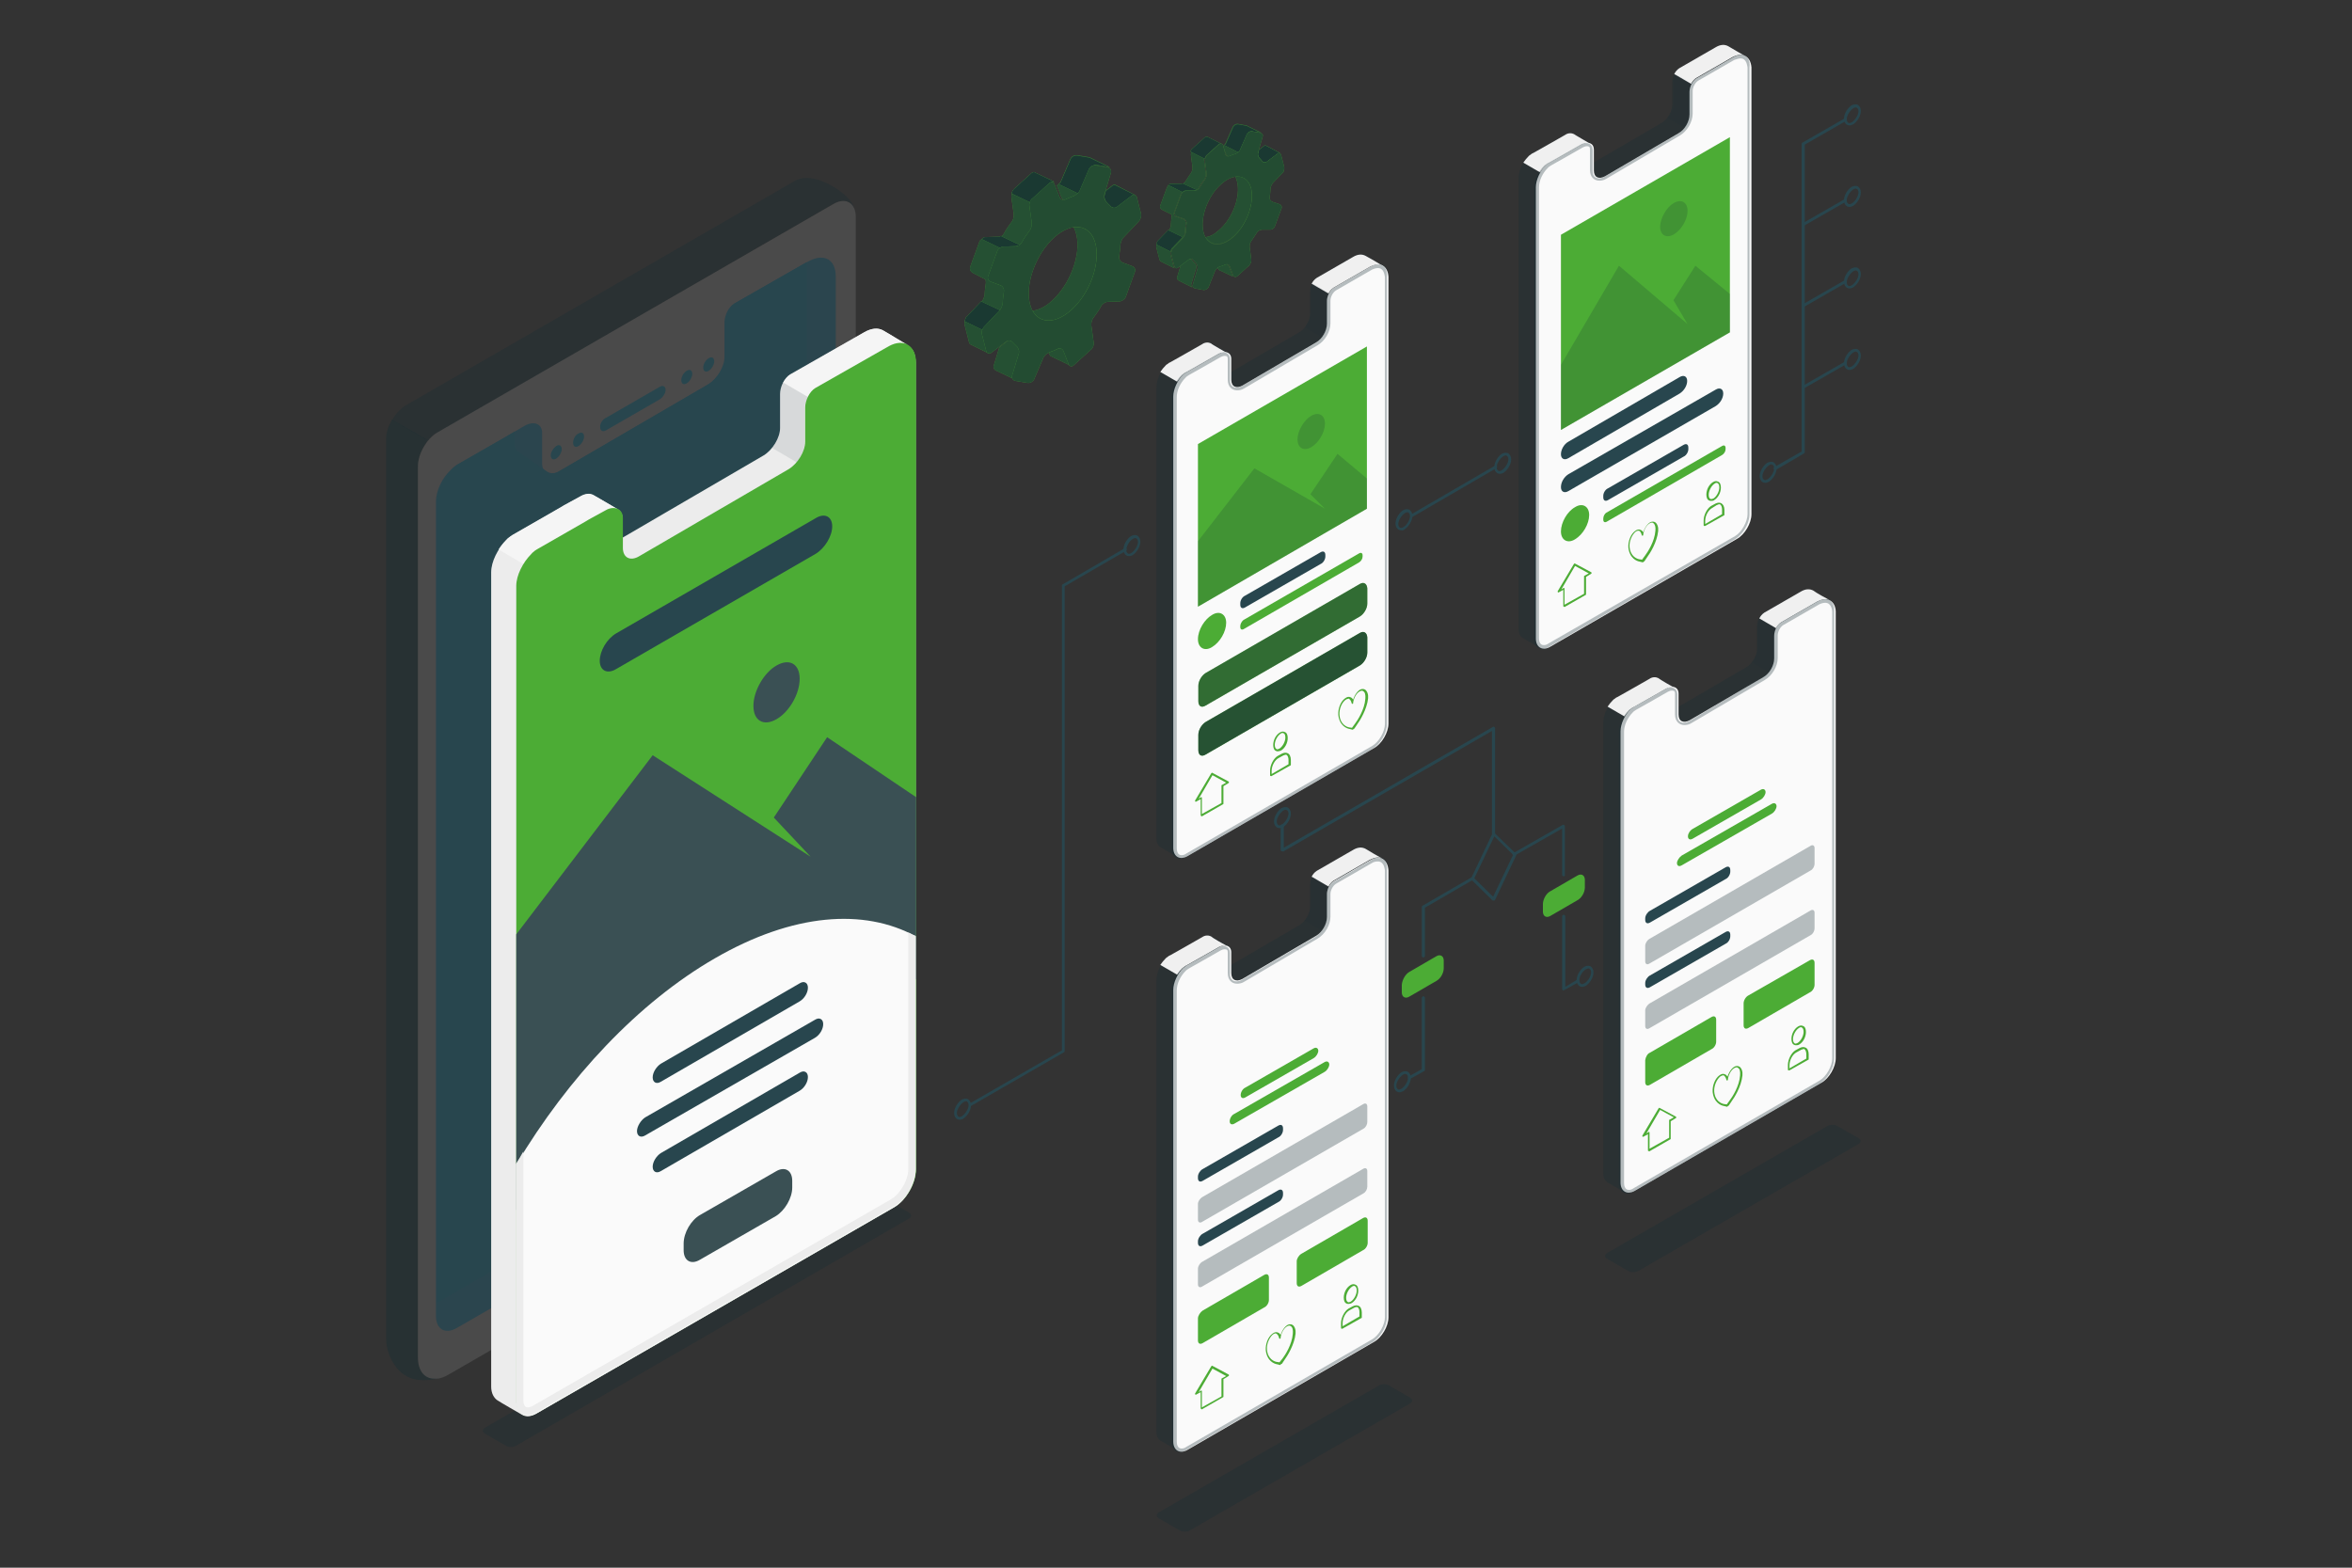 <?xml version="1.0" encoding="utf-8"?>
<!-- Generator: Adobe Illustrator 26.0.1, SVG Export Plug-In . SVG Version: 6.00 Build 0)  -->
<svg version="1.1" id="Layer_1" xmlns="http://www.w3.org/2000/svg" xmlns:xlink="http://www.w3.org/1999/xlink" x="0px" y="0px"
	 viewBox="0 0 600 400" style="enable-background:new 0 0 600 400;" xml:space="preserve">
<rect x="0" y="0" width="600" height="400" fill="#333333" stroke="none"/>
<style type="text/css">
	.st0{opacity:0.3;fill:#162D32;enable-background:new    ;}
	.st1{fill:#4CAC35;}
	.st2{opacity:0.7;fill:#162D32;enable-background:new    ;}
	.st3{opacity:5.000000e-02;fill:#162D32;enable-background:new    ;}
	.st4{opacity:0.9;fill:#162D32;enable-background:new    ;}
	.st5{opacity:0.75;fill:#162D32;enable-background:new    ;}
	.st6{opacity:0.3;enable-background:new    ;}
	.st7{fill:#7F7F7F;}
	.st8{opacity:0.2;fill:#7F7F7F;enable-background:new    ;}
	.st9{opacity:0.4;fill:#162D32;enable-background:new    ;}
	.st10{fill:#2B454E;}
	.st11{fill:#28464E;}
	.st12{fill:#ECECEC;}
	.st13{fill:#F5F5F5;}
	.st14{opacity:0.1;fill:#162D32;enable-background:new    ;}
	.st15{fill:#3A5054;}
	.st16{fill:#FAFAFA;}
	.st17{fill:#F0F0F0;}
	.st18{opacity:0.2;fill:#162D32;enable-background:new    ;}
	.st19{opacity:0.5;fill:#162D32;enable-background:new    ;}
</style>
<g>
	<path id="Shadow_00000069378653409697931150000008285899772871724730_" class="st0" d="M123.7,364.3l100.3-58
		c0.7-0.4,1.9-0.4,2.5,0l5.4,3.1c0.7,0.4,0.7,1.1,0,1.5l-100.3,58c-0.7,0.4-1.9,0.4-2.5,0l-5.4-3.1C123,365.4,123,364.7,123.7,364.3
		z"/>
	<path id="Shadow_00000162348561791328740540000017296552722464405945_" class="st0" d="M295.6,385.9l56.2-32.4
		c0.7-0.4,1.9-0.4,2.5,0l5.4,3.1c0.7,0.4,0.7,1.1,0,1.5l-56.2,32.4c-0.7,0.4-1.9,0.4-2.5,0l-5.4-3.1
		C294.9,387,294.9,386.3,295.6,385.9z"/>
	<path id="Shadow_00000071541452865476224130000016472551501111371414_" class="st0" d="M410,319.7l56.2-32.4c0.7-0.4,1.9-0.4,2.5,0
		l5.4,3.1c0.7,0.4,0.7,1.1,0,1.5l-56.2,32.4c-0.7,0.4-1.9,0.4-2.5,0l-5.4-3.1C409.3,320.8,409.3,320.1,410,319.7z"/>
	<g id="Gears_00000041271075462042122230000007501909534970249347_">
		<g id="XMLID_00000040534617070766621420000000592626178166703541_">
			<path id="XMLID_00000180359385174839647790000007741420379510891664_" class="st1" d="M323,37.2L323,37.2
				c-0.2-0.1-0.4-0.1-0.6,0.1l-1.2,0.9L321,39c-0.2,0.5,0,1.1,0.4,1.4c0.2,0.2,0.4,0.5,0.6,0.7c0.3,0.4,0.8,0.5,1.2,0.2l2.8-2.1
				c0.2-0.2,0.4-0.2,0.6-0.1L323,37.2z M319.2,48.1c-0.6-2.3-2.1-3.4-4.1-3.1c0.2,0.4,0.4,0.9,0.5,1.4c0.9,3.7-1.1,9.2-4.5,12.2
				c-1.3,1.2-2.4,1.8-3.6,1.9c1.4,2.3,4.3,2.4,7.2-0.2C318.1,57.3,320,51.8,319.2,48.1z M318.1,32.1L318.1,32.1
				c0-0.1-0.1-0.1-0.2-0.1l-2.2-0.4c-0.5,0-1,0.3-1.2,0.7l-1.8,4.1c-0.1,0.2-0.2,0.4-0.4,0.6l0,0c-0.1,0.1-0.2,0.2-0.3,0.3l0.8,2.1
				c0.2,0.4,0.7,0.6,1.1,0.4c0.5-0.2,1-0.4,1.4-0.5c0.3-0.1,0.6-0.3,0.8-0.5c0.1-0.2,0.3-0.4,0.4-0.6l1.8-4.1
				c0.2-0.5,0.7-0.8,1.2-0.7l2.2,0.4c0.1,0,0.1,0.1,0.2,0.1L318.1,32.1z M314.6,70.6c-0.1,0-0.1-0.1-0.2-0.3l-0.9-2.4
				c-0.2-0.4-0.7-0.6-1.1-0.4c-0.5,0.2-1,0.4-1.4,0.5c-0.1,0-0.3,0.1-0.4,0.2l0.1,0.3c0.1,0.2,0.2,0.3,0.3,0.4l0,0L314.6,70.6z
				 M308.2,35.2c-0.1,0-0.2,0-0.3,0s-0.3,0.1-0.4,0.2l-3.1,2.8l-0.1,0.1c-0.1,0-0.1,0.1-0.1,0.1c-0.1,0.1-0.2,0.3-0.3,0.5V39l0,0
				c-0.1,0.1-0.1,0.3-0.1,0.5l0.4,3.1c0.1,0.5-0.1,1.2-0.4,1.6c-0.5,0.7-1,1.5-1.4,2.1c-0.1,0.2-0.4,0.5-0.7,0.6
				c-0.1,0-0.2,0.1-0.3,0.1h-0.1c-0.1,0-0.1,0-0.2,0H299h-0.1c-0.1,0-0.1,0-0.2,0s-0.1,0-0.2,0l0,0c-0.1,0-0.1,0.1-0.2,0.1
				c-0.1,0-0.2,0.1-0.3,0.2c-0.1,0.2-0.2,0.3-0.3,0.5l-1.7,4.6c-0.2,0.4,0,0.9,0.4,1.1l2.4,1.2c0.1,0.2,0.1,0.4,0.1,0.6
				c-0.1,0.7-0.2,1.5-0.2,2.1c0,0.5-0.3,1.1-0.6,1.5l0,0l-2.7,2.8c0,0.1-0.1,0.1-0.1,0.2l0,0c0,0.1-0.1,0.1-0.1,0.2
				c-0.2,0.3-0.3,0.8-0.2,1.1l0.8,3.1c0.1,0.2,0.2,0.3,0.3,0.4l3.6,1.8c-0.2-0.1-0.3-0.2-0.3-0.4l-0.8-3.1c0-0.2,0-0.4,0-0.6
				c0.1-0.4,0.2-0.7,0.4-0.9l2.7-2.8l0,0c0.3-0.3,0.6-1,0.6-1.5c0-0.7,0.1-1.5,0.2-2.1c0.1-0.5-0.2-1-0.7-1.2l-1.8-0.6
				c-0.4-0.1-0.7-0.6-0.5-1.1l1.7-4.6c0-0.2,0.2-0.4,0.3-0.5c0.3-0.2,0.6-0.4,0.9-0.4h2.1c0.2,0,0.4-0.1,0.6-0.2
				c0.3-0.1,0.6-0.3,0.7-0.6c0.4-0.8,0.9-1.5,1.4-2.1c0.3-0.4,0.5-1.1,0.4-1.6l-0.4-3.1c-0.1-0.2-0.1-0.4,0-0.6
				c0.1-0.3,0.3-0.7,0.5-0.9l3.1-2.8c0.3-0.2,0.5-0.2,0.7-0.1L308.2,35.2z M305.1,68.5c0.2-0.5,0-1.1-0.4-1.4
				c-0.2-0.2-0.4-0.5-0.6-0.7c-0.3-0.4-0.8-0.5-1.2-0.2l-1.6,1.2l-1,3.3c-0.1,0.4,0.1,0.7,0.4,0.9l0,0l3.6,1.8
				c-0.4-0.2-0.5-0.5-0.4-0.9L305.1,68.5z"/>
			<path id="XMLID_00000168818039330643192710000004839077374373726887_" class="st2" d="M323,37.2L323,37.2
				c-0.2-0.1-0.4-0.1-0.6,0.1l-1.2,0.9L321,39c-0.2,0.5,0,1.1,0.4,1.4c0.2,0.2,0.4,0.5,0.6,0.7c0.3,0.4,0.8,0.5,1.2,0.2l2.8-2.1
				c0.2-0.2,0.4-0.2,0.6-0.1L323,37.2z M319.2,48.1c-0.6-2.3-2.1-3.4-4.1-3.1c0.2,0.4,0.4,0.9,0.5,1.4c0.9,3.7-1.1,9.2-4.5,12.2
				c-1.3,1.2-2.4,1.8-3.6,1.9c1.4,2.3,4.3,2.4,7.2-0.2C318.1,57.3,320,51.8,319.2,48.1z M318.1,32.1L318.1,32.1
				c0-0.1-0.1-0.1-0.2-0.1l-2.2-0.4c-0.5,0-1,0.3-1.2,0.7l-1.8,4.1c-0.1,0.2-0.2,0.4-0.4,0.6l0,0c-0.1,0.1-0.2,0.2-0.3,0.3l0.8,2.1
				c0.2,0.4,0.7,0.6,1.1,0.4c0.5-0.2,1-0.4,1.4-0.5c0.3-0.1,0.6-0.3,0.8-0.5c0.1-0.2,0.3-0.4,0.4-0.6l1.8-4.1
				c0.2-0.5,0.7-0.8,1.2-0.7l2.2,0.4c0.1,0,0.1,0.1,0.2,0.1L318.1,32.1z M314.6,70.6c-0.1,0-0.1-0.1-0.2-0.3l-0.9-2.4
				c-0.2-0.4-0.7-0.6-1.1-0.4c-0.5,0.2-1,0.4-1.4,0.5c-0.1,0-0.3,0.1-0.4,0.2l0.1,0.3c0.1,0.2,0.2,0.3,0.3,0.4l0,0L314.6,70.6z
				 M308.2,35.2c-0.1,0-0.2,0-0.3,0s-0.3,0.1-0.4,0.2l-3.1,2.8l-0.1,0.1c-0.1,0-0.1,0.1-0.1,0.1c-0.1,0.1-0.2,0.3-0.3,0.5V39l0,0
				c-0.1,0.1-0.1,0.3-0.1,0.5l0.4,3.1c0.1,0.5-0.1,1.2-0.4,1.6c-0.5,0.7-1,1.5-1.4,2.1c-0.1,0.2-0.4,0.5-0.7,0.6
				c-0.1,0-0.2,0.1-0.3,0.1h-0.1c-0.1,0-0.1,0-0.2,0H299h-0.1c-0.1,0-0.1,0-0.2,0s-0.1,0-0.2,0l0,0c-0.1,0-0.1,0.1-0.2,0.1
				c-0.1,0-0.2,0.1-0.3,0.2c-0.1,0.2-0.2,0.3-0.3,0.5l-1.7,4.6c-0.2,0.4,0,0.9,0.4,1.1l2.4,1.2c0.1,0.2,0.1,0.4,0.1,0.6
				c-0.1,0.7-0.2,1.5-0.2,2.1c0,0.5-0.3,1.1-0.6,1.5l0,0l-2.7,2.8c0,0.1-0.1,0.1-0.1,0.2l0,0c0,0.1-0.1,0.1-0.1,0.2
				c-0.2,0.3-0.3,0.8-0.2,1.1l0.8,3.1c0.1,0.2,0.2,0.3,0.3,0.4l3.6,1.8c-0.2-0.1-0.3-0.2-0.3-0.4l-0.8-3.1c0-0.2,0-0.4,0-0.6
				c0.1-0.4,0.2-0.7,0.4-0.9l2.7-2.8l0,0c0.3-0.3,0.6-1,0.6-1.5c0-0.7,0.1-1.5,0.2-2.1c0.1-0.5-0.2-1-0.7-1.2l-1.8-0.6
				c-0.4-0.1-0.7-0.6-0.5-1.1l1.7-4.6c0-0.2,0.2-0.4,0.3-0.5c0.3-0.2,0.6-0.4,0.9-0.4h2.1c0.2,0,0.4-0.1,0.6-0.2
				c0.3-0.1,0.6-0.3,0.7-0.6c0.4-0.8,0.9-1.5,1.4-2.1c0.3-0.4,0.5-1.1,0.4-1.6l-0.4-3.1c-0.1-0.2-0.1-0.4,0-0.6
				c0.1-0.3,0.3-0.7,0.5-0.9l3.1-2.8c0.3-0.2,0.5-0.2,0.7-0.1L308.2,35.2z M305.1,68.5c0.2-0.5,0-1.1-0.4-1.4
				c-0.2-0.2-0.4-0.5-0.6-0.7c-0.3-0.4-0.8-0.5-1.2-0.2l-1.6,1.2l-1,3.3c-0.1,0.4,0.1,0.7,0.4,0.9l0,0l3.6,1.8
				c-0.4-0.2-0.5-0.5-0.4-0.9L305.1,68.5z"/>
			<path id="XMLID_00000128451317145474929780000010472277147092962205_" class="st3" d="M323,37.2L323,37.2
				c-0.2-0.1-0.4-0.1-0.6,0.1l-1.2,0.9L321,39c-0.2,0.5,0,1.1,0.4,1.4c0.2,0.2,0.4,0.5,0.6,0.7c0.3,0.4,0.8,0.5,1.2,0.2l2.8-2.1
				c0.2-0.2,0.4-0.2,0.6-0.1L323,37.2z M319.2,48.1c-0.6-2.3-2.1-3.4-4.1-3.1c0.2,0.4,0.4,0.9,0.5,1.4c0.9,3.7-1.1,9.2-4.5,12.2
				c-1.3,1.2-2.4,1.8-3.6,1.9c1.4,2.3,4.3,2.4,7.2-0.2C318.1,57.3,320,51.8,319.2,48.1z M318.1,32.1L318.1,32.1
				c0-0.1-0.1-0.1-0.2-0.1l-2.2-0.4c-0.5,0-1,0.3-1.2,0.7l-1.8,4.1c-0.1,0.2-0.2,0.4-0.4,0.6l0,0c-0.1,0.1-0.2,0.2-0.3,0.3l0.8,2.1
				c0.2,0.4,0.7,0.6,1.1,0.4c0.5-0.2,1-0.4,1.4-0.5c0.3-0.1,0.6-0.3,0.8-0.5c0.1-0.2,0.3-0.4,0.4-0.6l1.8-4.1
				c0.2-0.5,0.7-0.8,1.2-0.7l2.2,0.4c0.1,0,0.1,0.1,0.2,0.1L318.1,32.1z M314.6,70.6c-0.1,0-0.1-0.1-0.2-0.3l-0.9-2.4
				c-0.2-0.4-0.7-0.6-1.1-0.4c-0.5,0.2-1,0.4-1.4,0.5c-0.1,0-0.3,0.1-0.4,0.2l0.1,0.3c0.1,0.2,0.2,0.3,0.3,0.4l0,0L314.6,70.6z
				 M308.2,35.2c-0.1,0-0.2,0-0.3,0s-0.3,0.1-0.4,0.2l-3.1,2.8l-0.1,0.1c-0.1,0-0.1,0.1-0.1,0.1c-0.1,0.1-0.2,0.3-0.3,0.5V39l0,0
				c-0.1,0.1-0.1,0.3-0.1,0.5l0.4,3.1c0.1,0.5-0.1,1.2-0.4,1.6c-0.5,0.7-1,1.5-1.4,2.1c-0.1,0.2-0.4,0.5-0.7,0.6
				c-0.1,0-0.2,0.1-0.3,0.1h-0.1c-0.1,0-0.1,0-0.2,0H299h-0.1c-0.1,0-0.1,0-0.2,0s-0.1,0-0.2,0l0,0c-0.1,0-0.1,0.1-0.2,0.1
				c-0.1,0-0.2,0.1-0.3,0.2c-0.1,0.2-0.2,0.3-0.3,0.5l-1.7,4.6c-0.2,0.4,0,0.9,0.4,1.1l2.4,1.2c0.1,0.2,0.1,0.4,0.1,0.6
				c-0.1,0.7-0.2,1.5-0.2,2.1c0,0.5-0.3,1.1-0.6,1.5l0,0l-2.7,2.8c0,0.1-0.1,0.1-0.1,0.2l0,0c0,0.1-0.1,0.1-0.1,0.2
				c-0.2,0.3-0.3,0.8-0.2,1.1l0.8,3.1c0.1,0.2,0.2,0.3,0.3,0.4l3.6,1.8c-0.2-0.1-0.3-0.2-0.3-0.4l-0.8-3.1c0-0.2,0-0.4,0-0.6
				c0.1-0.4,0.2-0.7,0.4-0.9l2.7-2.8l0,0c0.3-0.3,0.6-1,0.6-1.5c0-0.7,0.1-1.5,0.2-2.1c0.1-0.5-0.2-1-0.7-1.2l-1.8-0.6
				c-0.4-0.1-0.7-0.6-0.5-1.1l1.7-4.6c0-0.2,0.2-0.4,0.3-0.5c0.3-0.2,0.6-0.4,0.9-0.4h2.1c0.2,0,0.4-0.1,0.6-0.2
				c0.3-0.1,0.6-0.3,0.7-0.6c0.4-0.8,0.9-1.5,1.4-2.1c0.3-0.4,0.5-1.1,0.4-1.6l-0.4-3.1c-0.1-0.2-0.1-0.4,0-0.6
				c0.1-0.3,0.3-0.7,0.5-0.9l3.1-2.8c0.3-0.2,0.5-0.2,0.7-0.1L308.2,35.2z M305.1,68.5c0.2-0.5,0-1.1-0.4-1.4
				c-0.2-0.2-0.4-0.5-0.6-0.7c-0.3-0.4-0.8-0.5-1.2-0.2l-1.6,1.2l-1,3.3c-0.1,0.4,0.1,0.7,0.4,0.9l0,0l3.6,1.8
				c-0.4-0.2-0.5-0.5-0.4-0.9L305.1,68.5z"/>
			<path class="st1" d="M298,58.7l-2.7,2.8c0,0.1-0.1,0.1-0.1,0.2l0,0c0,0.1-0.1,0.1-0.1,0.2c0,0.2-0.1,0.3-0.1,0.5l3.6,1.8
				c0.1-0.4,0.2-0.7,0.4-0.9l2.7-2.8L298,58.7z"/>
			<path class="st1" d="M301.7,46.8L301.7,46.8c-0.1,0-0.2,0.1-0.3,0.1h-0.1c-0.1,0-0.1,0-0.2,0H299h-0.1c-0.1,0-0.1,0-0.2,0
				s-0.1,0-0.2,0l0,0c-0.1,0-0.1,0.1-0.2,0.1c-0.1,0-0.2,0.1-0.3,0.2l3.6,1.8c0.3-0.2,0.6-0.4,0.9-0.4h2.1c0.2,0,0.4-0.1,0.6-0.2
				L301.7,46.8z"/>
			<path id="XMLID_00000115492189742678578730000004934894565632505738_" class="st1" d="M323,37.2L323,37.2
				c-0.2-0.1-0.4-0.1-0.6,0.1l-1.2,0.9L321,39c-0.2,0.5,0,1.1,0.4,1.4c0.2,0.2,0.4,0.5,0.6,0.7c0.3,0.4,0.8,0.5,1.2,0.2l2.8-2.1
				c0.2-0.2,0.4-0.2,0.6-0.1L323,37.2z"/>
			<path class="st1" d="M318.2,32.2L318.2,32.2c0-0.1-0.1-0.1-0.2-0.1l-2.2-0.4c-0.5,0-1,0.3-1.2,0.7l-1.8,4.1
				c-0.1,0.2-0.2,0.4-0.4,0.6l3.6,1.8c0.1-0.2,0.3-0.4,0.4-0.6l1.8-4.1c0.2-0.5,0.7-0.8,1.2-0.7l2.2,0.4c0.1,0,0.1,0.1,0.2,0.1
				L318.2,32.2z"/>
			<path class="st1" d="M308,34.9c-0.1,0-0.2,0-0.3,0s-0.3,0.1-0.4,0.2l-3.1,2.8l-0.1,0.1c-0.1,0-0.1,0.1-0.1,0.1
				c-0.1,0.1-0.2,0.3-0.3,0.5v0.1l3.6,1.8c0.1-0.3,0.3-0.7,0.5-0.9l3.1-2.8c0.3-0.2,0.5-0.2,0.7-0.1L308,34.9z"/>
			<path class="st4" d="M298,58.7l-2.7,2.8c0,0.1-0.1,0.1-0.1,0.2l0,0c0,0.1-0.1,0.1-0.1,0.2c0,0.2-0.1,0.3-0.1,0.5l3.6,1.8
				c0.1-0.4,0.2-0.7,0.4-0.9l2.7-2.8L298,58.7z"/>
			<path class="st4" d="M301.7,46.8L301.7,46.8c-0.1,0-0.2,0.1-0.3,0.1h-0.1c-0.1,0-0.1,0-0.2,0H299h-0.1c-0.1,0-0.1,0-0.2,0
				s-0.1,0-0.2,0l0,0c-0.1,0-0.1,0.1-0.2,0.1c-0.1,0-0.2,0.1-0.3,0.2l3.6,1.8c0.3-0.2,0.6-0.4,0.9-0.4h2.1c0.2,0,0.4-0.1,0.6-0.2
				L301.7,46.8z"/>
			<path id="XMLID_00000065785295709300731290000015971966709017807002_" class="st4" d="M323,37.2L323,37.2
				c-0.2-0.1-0.4-0.1-0.6,0.1l-1.2,0.9L321,39c-0.2,0.5,0,1.1,0.4,1.4c0.2,0.2,0.4,0.5,0.6,0.7c0.3,0.4,0.8,0.5,1.2,0.2l2.8-2.1
				c0.2-0.2,0.4-0.2,0.6-0.1L323,37.2z"/>
			<path class="st4" d="M318.2,32.2L318.2,32.2c0-0.1-0.1-0.1-0.2-0.1l-2.2-0.4c-0.5,0-1,0.3-1.2,0.7l-1.8,4.1
				c-0.1,0.2-0.2,0.4-0.4,0.6l3.6,1.8c0.1-0.2,0.3-0.4,0.4-0.6l1.8-4.1c0.2-0.5,0.7-0.8,1.2-0.7l2.2,0.4c0.1,0,0.1,0.1,0.2,0.1
				L318.2,32.2z"/>
			<path class="st4" d="M308,34.9c-0.1,0-0.2,0-0.3,0s-0.3,0.1-0.4,0.2l-3.1,2.8l-0.1,0.1c-0.1,0-0.1,0.1-0.1,0.1
				c-0.1,0.1-0.2,0.3-0.3,0.5v0.1l3.6,1.8c0.1-0.3,0.3-0.7,0.5-0.9l3.1-2.8c0.3-0.2,0.5-0.2,0.7-0.1L308,34.9z"/>
			<path id="XMLID_00000008834983931998049790000018179714489139286162_" class="st1" d="M327.6,42.6l-0.8-3.1
				c-0.1-0.4-0.5-0.6-0.9-0.3l-2.8,2.1c-0.4,0.3-0.9,0.2-1.2-0.2c-0.2-0.3-0.4-0.5-0.6-0.7c-0.3-0.3-0.5-0.9-0.4-1.4l1.2-4.1
				c0.2-0.5-0.1-0.9-0.6-1l-2.2-0.4c-0.4,0-1,0.3-1.2,0.7l-1.8,4.1c-0.2,0.4-0.7,0.8-1.2,1c-0.5,0.1-0.9,0.3-1.4,0.5
				c-0.4,0.2-0.9,0.1-1.1-0.4L312,37c-0.2-0.4-0.6-0.5-1-0.2l-3.1,2.8c-0.3,0.4-0.6,1-0.5,1.5l0.4,3.1c0.1,0.5-0.1,1.2-0.4,1.6
				c-0.5,0.7-1,1.5-1.4,2.1c-0.2,0.4-0.8,0.8-1.3,0.8h-2.1c-0.5,0-1,0.3-1.2,0.8l-1.7,4.6c-0.2,0.4,0,0.9,0.5,1.1l1.8,0.6
				c0.5,0.2,0.8,0.7,0.7,1.2c-0.1,0.7-0.2,1.5-0.2,2.1c0,0.5-0.3,1.1-0.6,1.5l-2.7,2.8c-0.3,0.4-0.5,1-0.4,1.5l0.8,3.1
				c0.1,0.4,0.5,0.6,0.9,0.3l2.8-2.1c0.4-0.3,0.9-0.2,1.2,0.2c0.2,0.3,0.4,0.5,0.6,0.7c0.3,0.3,0.5,0.9,0.4,1.4l-1.2,4.1
				c-0.2,0.5,0.1,0.9,0.6,1l2.2,0.4c0.4,0,1-0.3,1.2-0.7L310,69c0.2-0.4,0.7-0.8,1.2-1c0.5-0.1,0.9-0.3,1.4-0.5
				c0.4-0.2,0.9-0.1,1.1,0.4l0.9,2.4c0.2,0.4,0.6,0.5,1,0.2l3.1-2.8c0.3-0.4,0.6-1,0.5-1.5l-0.4-3.1c-0.1-0.5,0.1-1.2,0.4-1.6
				c0.5-0.7,1-1.5,1.4-2.1c0.2-0.4,0.8-0.8,1.3-0.8h2.1c0.5,0,1-0.3,1.2-0.8l1.7-4.6c0.2-0.4,0-0.9-0.5-1.1l-1.8-0.6
				c-0.5-0.2-0.8-0.7-0.7-1.2c0.1-0.7,0.2-1.5,0.2-2.1c0-0.5,0.3-1.1,0.6-1.5l2.7-2.8C327.5,43.6,327.7,43,327.6,42.6z M314.7,60.4
				c-3.3,3-6.8,2.5-7.7-1.2c-0.9-3.7,1.1-9.2,4.5-12.2c3.3-3,6.8-2.5,7.7,1.2C320,51.8,318.1,57.3,314.7,60.4z"/>
			<path id="XMLID_00000083058269298963007650000004798981918091577535_" class="st5" d="M327.6,42.6l-0.8-3.1
				c-0.1-0.4-0.5-0.6-0.9-0.3l-2.8,2.1c-0.4,0.3-0.9,0.2-1.2-0.2c-0.2-0.3-0.4-0.5-0.6-0.7c-0.3-0.3-0.5-0.9-0.4-1.4l1.2-4.1
				c0.2-0.5-0.1-0.9-0.6-1l-2.2-0.4c-0.4,0-1,0.3-1.2,0.7l-1.8,4.1c-0.2,0.4-0.7,0.8-1.2,1c-0.5,0.1-0.9,0.3-1.4,0.5
				c-0.4,0.2-0.9,0.1-1.1-0.4L312,37c-0.2-0.4-0.6-0.5-1-0.2l-3.1,2.8c-0.3,0.4-0.6,1-0.5,1.5l0.4,3.1c0.1,0.5-0.1,1.2-0.4,1.6
				c-0.5,0.7-1,1.5-1.4,2.1c-0.2,0.4-0.8,0.8-1.3,0.8h-2.1c-0.5,0-1,0.3-1.2,0.8l-1.7,4.6c-0.2,0.4,0,0.9,0.5,1.1l1.8,0.6
				c0.5,0.2,0.8,0.7,0.7,1.2c-0.1,0.7-0.2,1.5-0.2,2.1c0,0.5-0.3,1.1-0.6,1.5l-2.7,2.8c-0.3,0.4-0.5,1-0.4,1.5l0.8,3.1
				c0.1,0.4,0.5,0.6,0.9,0.3l2.8-2.1c0.4-0.3,0.9-0.2,1.2,0.2c0.2,0.3,0.4,0.5,0.6,0.7c0.3,0.3,0.5,0.9,0.4,1.4l-1.2,4.1
				c-0.2,0.5,0.1,0.9,0.6,1l2.2,0.4c0.4,0,1-0.3,1.2-0.7L310,69c0.2-0.4,0.7-0.8,1.2-1c0.5-0.1,0.9-0.3,1.4-0.5
				c0.4-0.2,0.9-0.1,1.1,0.4l0.9,2.4c0.2,0.4,0.6,0.5,1,0.2l3.1-2.8c0.3-0.4,0.6-1,0.5-1.5l-0.4-3.1c-0.1-0.5,0.1-1.2,0.4-1.6
				c0.5-0.7,1-1.5,1.4-2.1c0.2-0.4,0.8-0.8,1.3-0.8h2.1c0.5,0,1-0.3,1.2-0.8l1.7-4.6c0.2-0.4,0-0.9-0.5-1.1l-1.8-0.6
				c-0.5-0.2-0.8-0.7-0.7-1.2c0.1-0.7,0.2-1.5,0.2-2.1c0-0.5,0.3-1.1,0.6-1.5l2.7-2.8C327.5,43.6,327.7,43,327.6,42.6z M314.7,60.4
				c-3.3,3-6.8,2.5-7.7-1.2c-0.9-3.7,1.1-9.2,4.5-12.2c3.3-3,6.8-2.5,7.7,1.2C320,51.8,318.1,57.3,314.7,60.4z"/>
		</g>
		<g id="XMLID_00000057855740286737374860000010165946591488732858_">
			<path id="XMLID_00000147908810608873020270000001651214447183199416_" class="st1" d="M284.6,47.2L284.6,47.2
				c-0.2-0.2-0.5-0.1-0.8,0.1l-1.7,1.3l-0.3,1.1c-0.2,0.6,0.1,1.4,0.6,1.9c0.3,0.3,0.6,0.6,0.9,0.9c0.5,0.6,1.2,0.7,1.7,0.3l3.8-2.9
				c0.3-0.2,0.6-0.2,0.8-0.1L284.6,47.2z M279.5,62.3c-0.8-3.2-3-4.7-5.6-4.3c0.3,0.5,0.5,1.2,0.7,1.9c1.2,5.1-1.6,12.6-6.2,16.8
				c-1.7,1.6-3.4,2.4-5,2.6c1.9,3.3,5.9,3.4,9.9-0.2C278,74.9,280.7,67.4,279.5,62.3z M278.1,40.2L278.1,40.2
				c-0.1,0-0.2-0.1-0.3-0.1l-3-0.5c-0.7-0.1-1.4,0.3-1.7,0.9l-2.4,5.6c-0.1,0.3-0.3,0.6-0.6,0.8l0,0c-0.2,0.2-0.3,0.3-0.5,0.4
				l1.1,2.9c0.2,0.7,0.9,0.9,1.5,0.6c0.7-0.4,1.3-0.6,1.9-0.8c0.4-0.1,0.8-0.3,1.1-0.6c0.3-0.2,0.5-0.5,0.6-0.8l2.4-5.6
				c0.3-0.6,1-1,1.7-0.9l3,0.5c0.1,0,0.2,0.1,0.3,0.1L278.1,40.2z M273.1,93.3c-0.1-0.1-0.2-0.3-0.3-0.5l-1.3-3.3
				c-0.2-0.7-0.9-0.9-1.5-0.6c-0.7,0.4-1.3,0.6-1.9,0.8c-0.2,0.1-0.4,0.2-0.6,0.3l0.2,0.4c0.1,0.2,0.2,0.4,0.4,0.5l0,0L273.1,93.3z
				 M264,44.1c-0.1-0.1-0.2-0.1-0.3-0.1c-0.2,0.1-0.4,0.1-0.6,0.3l-4.3,3.9c-0.1,0.1-0.1,0.1-0.2,0.2c0,0-0.1,0-0.1,0.1
				c-0.2,0.3-0.3,0.5-0.4,0.8c0,0.1,0,0.1,0,0.2l0,0c-0.1,0.3-0.1,0.6-0.1,0.8l0.6,4.3c0.1,0.7-0.2,1.7-0.6,2.1
				c-0.7,1-1.4,1.9-1.9,2.9c-0.2,0.4-0.6,0.7-1,0.9c-0.1,0-0.3,0.1-0.4,0.1c-0.1,0-0.1,0-0.2,0c-0.1,0-0.2,0-0.3,0l-2.9,0.1h-0.1
				c0,0-0.1,0-0.2,0c-0.1,0-0.1,0.1-0.2,0.1l0,0c0,0-0.1,0.1-0.2,0.1c-0.1,0.1-0.3,0.2-0.4,0.3c-0.2,0.1-0.3,0.4-0.4,0.6l-2.3,6.3
				c-0.2,0.6,0.1,1.2,0.6,1.5l3.3,1.7c0.1,0.3,0.1,0.6,0.1,0.9c-0.1,1-0.3,1.9-0.3,2.9c-0.1,0.7-0.4,1.6-0.9,2l0,0l-3.7,3.9
				c-0.1,0-0.1,0.1-0.2,0.2l0,0c0,0.1-0.1,0.2-0.1,0.3c-0.2,0.4-0.3,1-0.2,1.5l1.1,4.3c0.1,0.3,0.2,0.5,0.4,0.6l4.9,2.4
				c-0.2-0.1-0.3-0.3-0.4-0.6l-1.1-4.3c-0.1-0.3-0.1-0.6,0-0.9c0.1-0.5,0.3-0.9,0.6-1.2l3.7-3.9l0,0c0.5-0.5,0.9-1.4,0.9-2
				c0-1,0.1-1.9,0.3-2.9c0.1-0.7-0.3-1.4-0.9-1.6l-2.4-0.9c-0.6-0.2-0.9-0.9-0.7-1.5l2.3-6.3c0.1-0.2,0.2-0.4,0.4-0.6
				c0.3-0.3,0.8-0.5,1.2-0.5l2.9-0.1c0.2,0,0.5-0.1,0.8-0.2c0.4-0.2,0.8-0.6,1-0.9c0.6-1,1.3-1.9,1.9-2.9c0.4-0.6,0.7-1.5,0.6-2.1
				l-0.6-4.3c0-0.3,0-0.5,0.1-0.8c0.1-0.5,0.4-1,0.7-1.3l4.3-3.9c0.3-0.3,0.6-0.3,0.9-0.2L264,44.1z M260.2,90.1
				c0.2-0.6-0.1-1.4-0.6-1.9c-0.3-0.3-0.6-0.6-0.9-0.9c-0.5-0.6-1.2-0.7-1.7-0.3l-2.1,1.7l-1.4,4.6c-0.2,0.5,0.1,1,0.5,1.2l0,0
				l5,2.4c-0.4-0.2-0.7-0.7-0.5-1.2L260.2,90.1z"/>
			<path id="XMLID_00000126303181437271861860000008957211148545015703_" class="st2" d="M284.6,47.2L284.6,47.2
				c-0.2-0.2-0.5-0.1-0.8,0.1l-1.7,1.3l-0.3,1.1c-0.2,0.6,0.1,1.4,0.6,1.9c0.3,0.3,0.6,0.6,0.9,0.9c0.5,0.6,1.2,0.7,1.7,0.3l3.8-2.9
				c0.3-0.2,0.6-0.2,0.8-0.1L284.6,47.2z M279.5,62.3c-0.8-3.2-3-4.7-5.6-4.3c0.3,0.5,0.5,1.2,0.7,1.9c1.2,5.1-1.6,12.6-6.2,16.8
				c-1.7,1.6-3.4,2.4-5,2.6c1.9,3.3,5.9,3.4,9.9-0.2C278,74.9,280.7,67.4,279.5,62.3z M278.1,40.2L278.1,40.2
				c-0.1,0-0.2-0.1-0.3-0.1l-3-0.5c-0.7-0.1-1.4,0.3-1.7,0.9l-2.4,5.6c-0.1,0.3-0.3,0.6-0.6,0.8l0,0c-0.2,0.2-0.3,0.3-0.5,0.4
				l1.1,2.9c0.2,0.7,0.9,0.9,1.5,0.6c0.7-0.4,1.3-0.6,1.9-0.8c0.4-0.1,0.8-0.3,1.1-0.6c0.3-0.2,0.5-0.5,0.6-0.8l2.4-5.6
				c0.3-0.6,1-1,1.7-0.9l3,0.5c0.1,0,0.2,0.1,0.3,0.1L278.1,40.2z M273.1,93.3c-0.1-0.1-0.2-0.3-0.3-0.5l-1.3-3.3
				c-0.2-0.7-0.9-0.9-1.5-0.6c-0.7,0.4-1.3,0.6-1.9,0.8c-0.2,0.1-0.4,0.2-0.6,0.3l0.2,0.4c0.1,0.2,0.2,0.4,0.4,0.5l0,0L273.1,93.3z
				 M264,44.1c-0.1-0.1-0.2-0.1-0.3-0.1c-0.2,0.1-0.4,0.1-0.6,0.3l-4.3,3.9c-0.1,0.1-0.1,0.1-0.2,0.2c0,0-0.1,0-0.1,0.1
				c-0.2,0.3-0.3,0.5-0.4,0.8c0,0.1,0,0.1,0,0.2l0,0c-0.1,0.3-0.1,0.6-0.1,0.8l0.6,4.3c0.1,0.7-0.2,1.7-0.6,2.1
				c-0.7,1-1.4,1.9-1.9,2.9c-0.2,0.4-0.6,0.7-1,0.9c-0.1,0-0.3,0.1-0.4,0.1c-0.1,0-0.1,0-0.2,0c-0.1,0-0.2,0-0.3,0l-2.9,0.1h-0.1
				c0,0-0.1,0-0.2,0c-0.1,0-0.1,0.1-0.2,0.1l0,0c0,0-0.1,0.1-0.2,0.1c-0.1,0.1-0.3,0.2-0.4,0.3c-0.2,0.1-0.3,0.4-0.4,0.6l-2.3,6.3
				c-0.2,0.6,0.1,1.2,0.6,1.5l3.3,1.7c0.1,0.3,0.1,0.6,0.1,0.9c-0.1,1-0.3,1.9-0.3,2.9c-0.1,0.7-0.4,1.6-0.9,2l0,0l-3.7,3.9
				c-0.1,0-0.1,0.1-0.2,0.2l0,0c0,0.1-0.1,0.2-0.1,0.3c-0.2,0.4-0.3,1-0.2,1.5l1.1,4.3c0.1,0.3,0.2,0.5,0.4,0.6l4.9,2.4
				c-0.2-0.1-0.3-0.3-0.4-0.6l-1.1-4.3c-0.1-0.3-0.1-0.6,0-0.9c0.1-0.5,0.3-0.9,0.6-1.2l3.7-3.9l0,0c0.5-0.5,0.9-1.4,0.9-2
				c0-1,0.1-1.9,0.3-2.9c0.1-0.7-0.3-1.4-0.9-1.6l-2.4-0.9c-0.6-0.2-0.9-0.9-0.7-1.5l2.3-6.3c0.1-0.2,0.2-0.4,0.4-0.6
				c0.3-0.3,0.8-0.5,1.2-0.5l2.9-0.1c0.2,0,0.5-0.1,0.8-0.2c0.4-0.2,0.8-0.6,1-0.9c0.6-1,1.3-1.9,1.9-2.9c0.4-0.6,0.7-1.5,0.6-2.1
				l-0.6-4.3c0-0.3,0-0.5,0.1-0.8c0.1-0.5,0.4-1,0.7-1.3l4.3-3.9c0.3-0.3,0.6-0.3,0.9-0.2L264,44.1z M260.2,90.1
				c0.2-0.6-0.1-1.4-0.6-1.9c-0.3-0.3-0.6-0.6-0.9-0.9c-0.5-0.6-1.2-0.7-1.7-0.3l-2.1,1.7l-1.4,4.6c-0.2,0.5,0.1,1,0.5,1.2l0,0
				l5,2.4c-0.4-0.2-0.7-0.7-0.5-1.2L260.2,90.1z"/>
			<path id="XMLID_00000044859557987427500280000009774001438324898199_" class="st3" d="M284.6,47.2L284.6,47.2
				c-0.2-0.2-0.5-0.1-0.8,0.1l-1.7,1.3l-0.3,1.1c-0.2,0.6,0.1,1.4,0.6,1.9c0.3,0.3,0.6,0.6,0.9,0.9c0.5,0.6,1.2,0.7,1.7,0.3l3.8-2.9
				c0.3-0.2,0.6-0.2,0.8-0.1L284.6,47.2z M279.5,62.3c-0.8-3.2-3-4.7-5.6-4.3c0.3,0.5,0.5,1.2,0.7,1.9c1.2,5.1-1.6,12.6-6.2,16.8
				c-1.7,1.6-3.4,2.4-5,2.6c1.9,3.3,5.9,3.4,9.9-0.2C278,74.9,280.7,67.4,279.5,62.3z M278.1,40.2L278.1,40.2
				c-0.1,0-0.2-0.1-0.3-0.1l-3-0.5c-0.7-0.1-1.4,0.3-1.7,0.9l-2.4,5.6c-0.1,0.3-0.3,0.6-0.6,0.8l0,0c-0.2,0.2-0.3,0.3-0.5,0.4
				l1.1,2.9c0.2,0.7,0.9,0.9,1.5,0.6c0.7-0.4,1.3-0.6,1.9-0.8c0.4-0.1,0.8-0.3,1.1-0.6c0.3-0.2,0.5-0.5,0.6-0.8l2.4-5.6
				c0.3-0.6,1-1,1.7-0.9l3,0.5c0.1,0,0.2,0.1,0.3,0.1L278.1,40.2z M273.1,93.3c-0.1-0.1-0.2-0.3-0.3-0.5l-1.3-3.3
				c-0.2-0.7-0.9-0.9-1.5-0.6c-0.7,0.4-1.3,0.6-1.9,0.8c-0.2,0.1-0.4,0.2-0.6,0.3l0.2,0.4c0.1,0.2,0.2,0.4,0.4,0.5l0,0L273.1,93.3z
				 M264,44.1c-0.1-0.1-0.2-0.1-0.3-0.1c-0.2,0.1-0.4,0.1-0.6,0.3l-4.3,3.9c-0.1,0.1-0.1,0.1-0.2,0.2c0,0-0.1,0-0.1,0.1
				c-0.2,0.3-0.3,0.5-0.4,0.8c0,0.1,0,0.1,0,0.2l0,0c-0.1,0.3-0.1,0.6-0.1,0.8l0.6,4.3c0.1,0.7-0.2,1.7-0.6,2.1
				c-0.7,1-1.4,1.9-1.9,2.9c-0.2,0.4-0.6,0.7-1,0.9c-0.1,0-0.3,0.1-0.4,0.1c-0.1,0-0.1,0-0.2,0c-0.1,0-0.2,0-0.3,0l-2.9,0.1h-0.1
				c0,0-0.1,0-0.2,0c-0.1,0-0.1,0.1-0.2,0.1l0,0c0,0-0.1,0.1-0.2,0.1c-0.1,0.1-0.3,0.2-0.4,0.3c-0.2,0.1-0.3,0.4-0.4,0.6l-2.3,6.3
				c-0.2,0.6,0.1,1.2,0.6,1.5l3.3,1.7c0.1,0.3,0.1,0.6,0.1,0.9c-0.1,1-0.3,1.9-0.3,2.9c-0.1,0.7-0.4,1.6-0.9,2l0,0l-3.7,3.9
				c-0.1,0-0.1,0.1-0.2,0.2l0,0c0,0.1-0.1,0.2-0.1,0.3c-0.2,0.4-0.3,1-0.2,1.5l1.1,4.3c0.1,0.3,0.2,0.5,0.4,0.6l4.9,2.4
				c-0.2-0.1-0.3-0.3-0.4-0.6l-1.1-4.3c-0.1-0.3-0.1-0.6,0-0.9c0.1-0.5,0.3-0.9,0.6-1.2l3.7-3.9l0,0c0.5-0.5,0.9-1.4,0.9-2
				c0-1,0.1-1.9,0.3-2.9c0.1-0.7-0.3-1.4-0.9-1.6l-2.4-0.9c-0.6-0.2-0.9-0.9-0.7-1.5l2.3-6.3c0.1-0.2,0.2-0.4,0.4-0.6
				c0.3-0.3,0.8-0.5,1.2-0.5l2.9-0.1c0.2,0,0.5-0.1,0.8-0.2c0.4-0.2,0.8-0.6,1-0.9c0.6-1,1.3-1.9,1.9-2.9c0.4-0.6,0.7-1.5,0.6-2.1
				l-0.6-4.3c0-0.3,0-0.5,0.1-0.8c0.1-0.5,0.4-1,0.7-1.3l4.3-3.9c0.3-0.3,0.6-0.3,0.9-0.2L264,44.1z M260.2,90.1
				c0.2-0.6-0.1-1.4-0.6-1.9c-0.3-0.3-0.6-0.6-0.9-0.9c-0.5-0.6-1.2-0.7-1.7-0.3l-2.1,1.7l-1.4,4.6c-0.2,0.5,0.1,1,0.5,1.2l0,0
				l5,2.4c-0.4-0.2-0.7-0.7-0.5-1.2L260.2,90.1z"/>
			<path class="st1" d="M250.3,76.9l-3.7,3.9c-0.1,0-0.1,0.1-0.2,0.2l0,0c0,0.1-0.1,0.2-0.1,0.3c-0.1,0.2-0.2,0.5-0.2,0.7l5,2.4
				c0.1-0.5,0.3-0.9,0.6-1.2l3.7-3.9L250.3,76.9z"/>
			<path class="st1" d="M255.3,60.2L255.3,60.2c-0.1,0.1-0.3,0.2-0.4,0.2c-0.1,0-0.1,0-0.2,0c-0.1,0-0.2,0-0.3,0l-2.9,0.1h-0.1
				c0,0-0.1,0-0.2,0s-0.1,0.1-0.2,0.1l0,0c0,0-0.1,0.1-0.2,0.1c-0.1,0.1-0.3,0.2-0.4,0.3l5,2.4c0.3-0.3,0.8-0.5,1.2-0.5l2.9-0.1
				c0.2,0,0.5-0.1,0.8-0.2L255.3,60.2z"/>
			<path id="XMLID_00000036216374116032532630000002577615320862007468_" class="st1" d="M284.6,47.3L284.6,47.3
				c-0.2-0.2-0.5-0.1-0.8,0.1l-1.7,1.3l-0.3,1.1c-0.2,0.6,0.1,1.4,0.6,1.9c0.3,0.3,0.6,0.6,0.9,0.9c0.5,0.6,1.2,0.7,1.7,0.3l3.8-2.9
				c0.3-0.3,0.6-0.3,0.8-0.2L284.6,47.3z"/>
			<path class="st1" d="M278.1,40.3L278.1,40.3c-0.1,0-0.2-0.1-0.3-0.1l-3-0.5c-0.7-0.1-1.4,0.3-1.7,0.9l-2.4,5.6
				c-0.1,0.3-0.3,0.6-0.6,0.8l5,2.4c0.3-0.2,0.5-0.5,0.6-0.8l2.4-5.6c0.3-0.6,1-1,1.7-0.9l3,0.5c0.1,0,0.2,0.1,0.3,0.1L278.1,40.3z"
				/>
			<path class="st1" d="M264,44c-0.1-0.1-0.2-0.1-0.3-0.1c-0.2,0.1-0.4,0.1-0.6,0.3l-4.3,3.9c-0.1,0.1-0.1,0.1-0.2,0.2
				c0,0-0.1,0-0.1,0.1c-0.2,0.3-0.3,0.5-0.4,0.8c0,0.1,0,0.1,0,0.2l5,2.4c0.1-0.5,0.4-1,0.7-1.3l4.3-3.9c0.3-0.3,0.6-0.3,0.9-0.2
				L264,44z"/>
			<path class="st4" d="M250.3,76.9l-3.7,3.9c-0.1,0-0.1,0.1-0.2,0.2l0,0c0,0.1-0.1,0.2-0.1,0.3c-0.1,0.2-0.2,0.5-0.2,0.7l5,2.4
				c0.1-0.5,0.3-0.9,0.6-1.2l3.7-3.9L250.3,76.9z"/>
			<path class="st4" d="M255.3,60.2L255.3,60.2c-0.1,0.1-0.3,0.2-0.4,0.2c-0.1,0-0.1,0-0.2,0c-0.1,0-0.2,0-0.3,0l-2.9,0.1h-0.1
				c0,0-0.1,0-0.2,0s-0.1,0.1-0.2,0.1l0,0c0,0-0.1,0.1-0.2,0.1c-0.1,0.1-0.3,0.2-0.4,0.3l5,2.4c0.3-0.3,0.8-0.5,1.2-0.5l2.9-0.1
				c0.2,0,0.5-0.1,0.8-0.2L255.3,60.2z"/>
			<path id="XMLID_00000011010827751300053280000002379882503396507565_" class="st4" d="M284.6,47.3L284.6,47.3
				c-0.2-0.2-0.5-0.1-0.8,0.1l-1.7,1.3l-0.3,1.1c-0.2,0.6,0.1,1.4,0.6,1.9c0.3,0.3,0.6,0.6,0.9,0.9c0.5,0.6,1.2,0.7,1.7,0.3l3.8-2.9
				c0.3-0.3,0.6-0.3,0.8-0.2L284.6,47.3z"/>
			<path class="st4" d="M278.1,40.3L278.1,40.3c-0.1,0-0.2-0.1-0.3-0.1l-3-0.5c-0.7-0.1-1.4,0.3-1.7,0.9l-2.4,5.6
				c-0.1,0.3-0.3,0.6-0.6,0.8l5,2.4c0.3-0.2,0.5-0.5,0.6-0.8l2.4-5.6c0.3-0.6,1-1,1.7-0.9l3,0.5c0.1,0,0.2,0.1,0.3,0.1L278.1,40.3z"
				/>
			<path class="st4" d="M264,44c-0.1-0.1-0.2-0.1-0.3-0.1c-0.2,0.1-0.4,0.1-0.6,0.3l-4.3,3.9c-0.1,0.1-0.1,0.1-0.2,0.2
				c0,0-0.1,0-0.1,0.1c-0.2,0.3-0.3,0.5-0.4,0.8c0,0.1,0,0.1,0,0.2l5,2.4c0.1-0.5,0.4-1,0.7-1.3l4.3-3.9c0.3-0.3,0.6-0.3,0.9-0.2
				L264,44z"/>
			<path id="XMLID_00000010298499304976234360000005115721111247016325_" class="st1" d="M291.1,54.6l-1.1-4.3
				c-0.2-0.6-0.8-0.8-1.3-0.4l-3.8,2.9c-0.6,0.4-1.3,0.2-1.7-0.3c-0.3-0.3-0.6-0.6-0.9-0.9c-0.5-0.4-0.8-1.3-0.6-1.9l1.7-5.6
				c0.2-0.7-0.2-1.3-0.9-1.4l-3-0.5c-0.7-0.1-1.4,0.3-1.7,0.9l-2.4,5.6c-0.3,0.6-1.1,1.2-1.7,1.4c-0.6,0.2-1.3,0.5-1.9,0.8
				s-1.3,0-1.5-0.6l-1.3-3.3c-0.2-0.6-0.8-0.8-1.3-0.3l-4.3,3.9c-0.6,0.4-0.9,1.3-0.8,1.9l0.6,4.3c0.1,0.7-0.2,1.7-0.6,2.1
				c-0.7,1-1.4,1.9-1.9,2.9c-0.3,0.6-1.1,1.1-1.8,1.1h-2.9c-0.6,0-1.4,0.6-1.6,1.2l-2.3,6.3c-0.3,0.6,0.1,1.3,0.7,1.5l2.4,0.9
				c0.6,0.2,1,0.9,0.9,1.6c-0.1,1-0.3,1.9-0.3,2.9c-0.1,0.7-0.4,1.6-0.9,2l-3.8,4c-0.5,0.5-0.8,1.4-0.6,2l1.1,4.3
				c0.2,0.6,0.8,0.8,1.3,0.4l3.8-2.9c0.6-0.4,1.3-0.2,1.7,0.3c0.3,0.3,0.6,0.6,0.9,0.9c0.5,0.4,0.8,1.3,0.6,1.9l-1.7,5.6
				c-0.2,0.7,0.2,1.3,0.9,1.4l3,0.5c0.7,0.1,1.4-0.3,1.7-0.9l2.4-5.6c0.3-0.6,1.1-1.2,1.7-1.4c0.6-0.2,1.3-0.5,1.9-0.8
				c0.6-0.3,1.3,0,1.5,0.6l1.3,3.3c0.2,0.6,0.8,0.8,1.3,0.3l4.3-3.9c0.6-0.4,0.9-1.3,0.8-1.9l-0.6-4.3c-0.1-0.7,0.2-1.7,0.6-2.1
				c0.7-1,1.4-1.9,1.9-2.9c0.3-0.6,1.1-1.1,1.8-1.1l2.9-0.1c0.6,0,1.4-0.6,1.6-1.2l2.3-6.3c0.3-0.6-0.1-1.3-0.7-1.5l-2.4-0.9
				c-0.6-0.2-1-0.9-0.9-1.6c0.1-1,0.3-1.9,0.3-2.9c0.1-0.7,0.4-1.6,0.9-2l3.8-4C290.9,56.1,291.2,55.2,291.1,54.6z M273.3,79.1
				c-4.7,4.2-9.4,3.4-10.6-1.7c-1.2-5.1,1.6-12.6,6.2-16.8c4.7-4.2,9.4-3.4,10.6,1.7C280.7,67.4,278,74.9,273.3,79.1z"/>
			<path id="XMLID_00000176739131492720407080000013429275376791085189_" class="st5" d="M291.1,54.6l-1.1-4.3
				c-0.2-0.6-0.8-0.8-1.3-0.4l-3.8,2.9c-0.6,0.4-1.3,0.2-1.7-0.3c-0.3-0.3-0.6-0.6-0.9-0.9c-0.5-0.4-0.8-1.3-0.6-1.9l1.7-5.6
				c0.2-0.7-0.2-1.3-0.9-1.4l-3-0.5c-0.7-0.1-1.4,0.3-1.7,0.9l-2.4,5.6c-0.3,0.6-1.1,1.2-1.7,1.4c-0.6,0.2-1.3,0.5-1.9,0.8
				s-1.3,0-1.5-0.6l-1.3-3.3c-0.2-0.6-0.8-0.8-1.3-0.3l-4.3,3.9c-0.6,0.4-0.9,1.3-0.8,1.9l0.6,4.3c0.1,0.7-0.2,1.7-0.6,2.1
				c-0.7,1-1.4,1.9-1.9,2.9c-0.3,0.6-1.1,1.1-1.8,1.1h-2.9c-0.6,0-1.4,0.6-1.6,1.2l-2.3,6.3c-0.3,0.6,0.1,1.3,0.7,1.5l2.4,0.9
				c0.6,0.2,1,0.9,0.9,1.6c-0.1,1-0.3,1.9-0.3,2.9c-0.1,0.7-0.4,1.6-0.9,2l-3.8,4c-0.5,0.5-0.8,1.4-0.6,2l1.1,4.3
				c0.2,0.6,0.8,0.8,1.3,0.4l3.8-2.9c0.6-0.4,1.3-0.2,1.7,0.3c0.3,0.3,0.6,0.6,0.9,0.9c0.5,0.4,0.8,1.3,0.6,1.9l-1.7,5.6
				c-0.2,0.7,0.2,1.3,0.9,1.4l3,0.5c0.7,0.1,1.4-0.3,1.7-0.9l2.4-5.6c0.3-0.6,1.1-1.2,1.7-1.4c0.6-0.2,1.3-0.5,1.9-0.8
				c0.6-0.3,1.3,0,1.5,0.6l1.3,3.3c0.2,0.6,0.8,0.8,1.3,0.3l4.3-3.9c0.6-0.4,0.9-1.3,0.8-1.9l-0.6-4.3c-0.1-0.7,0.2-1.7,0.6-2.1
				c0.7-1,1.4-1.9,1.9-2.9c0.3-0.6,1.1-1.1,1.8-1.1l2.9-0.1c0.6,0,1.4-0.6,1.6-1.2l2.3-6.3c0.3-0.6-0.1-1.3-0.7-1.5l-2.4-0.9
				c-0.6-0.2-1-0.9-0.9-1.6c0.1-1,0.3-1.9,0.3-2.9c0.1-0.7,0.4-1.6,0.9-2l3.8-4C290.9,56.1,291.2,55.2,291.1,54.6z M273.3,79.1
				c-4.7,4.2-9.4,3.4-10.6-1.7c-1.2-5.1,1.6-12.6,6.2-16.8c4.7-4.2,9.4-3.4,10.6,1.7C280.7,67.4,278,74.9,273.3,79.1z"/>
		</g>
	</g>
	<g id="Mobile_00000088844560295736406340000000155463912900497593_">
		<g>
			<g class="st6">
				<path class="st7" d="M212.7,52l-101.1,58.3c-2.7,1.6-5,5.5-5,8.7v227.3c0,5,3.5,6.9,7.7,4.5l98.4-56.8c3.1-1.9,5.6-6.2,5.6-9.8
					V55.3C218.3,51.7,215.7,50.3,212.7,52z"/>
				<path class="st8" d="M212.7,52l-101.1,58.3c-2.7,1.6-5,5.5-5,8.7v227.3c0,5,3.5,6.9,7.7,4.5l98.4-56.8c3.1-1.9,5.6-6.2,5.6-9.8
					V55.3C218.3,51.7,215.7,50.3,212.7,52z"/>
			</g>
			<path class="st9" d="M106.6,346.2V118.9c0-2.2,1-4.5,2.6-6.6l-9.2-5.2c-1.1,1.9-1.5,3.5-1.5,4.9v229.6c0,3.6,2.2,7.9,5,9.4
				c2.3,1.5,6.2,1.5,9.3,0.3C109.3,352.7,106.5,350.7,106.6,346.2z"/>
			<path class="st0" d="M212.5,47.6c-2.7-1.6-6.7-3.2-9.8-1.4l-99.3,57.3c-1.6,1.1-2.6,2.3-3.4,3.7l9.2,5.2c0.8-1.1,1.9-1.9,2.3-2
				L212.6,52c3-1.7,5.5-0.4,5.6,2.8C218.1,51.3,215.1,49.2,212.5,47.6z"/>
		</g>
		<path class="st10" d="M206.2,66.7l-0.6,0.3l-18.2,10.4c-1.7,1-2.6,3.2-2.6,5v8.7c0,2.5-1.9,5.6-4.2,7l-38.1,22.2
			c-2.3,1.4-4.2,0.4-4.2-2.1v-7.7c0-2.5-2.2-3.1-4.4-1.9l-2.9,1.7l-1.2,0.7l-1,0.6l-12.2,7c-0.4,0.3-0.7,0.5-1.1,0.8
			c-0.2,0.2-0.3,0.3-0.5,0.5c-2.2,2-3.8,5.3-3.8,8.1v207.7c0,3.4,2.3,4.9,5.4,3.1l91.2-52.6c2.9-1.8,5.4-5.9,5.4-9.4V70.5
			C213.2,66.2,210.2,64.5,206.2,66.7z"/>
		<path class="st11" d="M200.6,280.9l-89.1,51.5V127.8c0-2.7,1.7-6,3.8-8.1c0.2-0.2,0.3-0.4,0.5-0.5c0.3-0.3,0.7-0.6,1.1-0.8l12.2-7
			l1-0.6l1.2-0.7v2.9c0,1.1,0.4,1.9,1,2.3c0.8,0.5,6.7,4.7,7.4,5.1c0.8,0.5,1.9,0.5,3.2-0.3L180.8,98c2.3-1.4,4.2-4.5,4.2-7v-8.7
			c0-1.8,1-4.1,2.6-5l18.2-10.4v204.7C205.9,275,203.4,279.2,200.6,280.9z"/>
		<g>
			<path class="st11" d="M153.1,109c0,0.9,0.7,1.3,1.5,0.8l13.7-7.9c0.8-0.5,1.5-1.6,1.5-2.4c0-0.9-0.7-1.3-1.5-0.8l-13.7,7.9
				C153.7,107,153,108.1,153.1,109z"/>
			<g>
				<path class="st11" d="M173.8,97c0,0.9,0.6,1.3,1.4,0.8c0.8-0.5,1.4-1.6,1.4-2.4c0-0.9-0.6-1.3-1.4-0.8
					C174.5,95,173.8,96,173.8,97z"/>
				<path class="st11" d="M179.4,93.8c0,0.9,0.6,1.3,1.4,0.8c0.8-0.5,1.4-1.6,1.4-2.4c0-0.9-0.6-1.3-1.4-0.8
					C180.1,91.8,179.4,92.8,179.4,93.8z"/>
				<path class="st11" d="M140.5,116.2c0,0.9,0.6,1.3,1.4,0.8c0.8-0.5,1.4-1.6,1.4-2.4c0-0.9-0.6-1.3-1.4-0.8
					C141.2,114.3,140.5,115.3,140.5,116.2z"/>
				<path class="st11" d="M146.2,113c0,0.9,0.6,1.3,1.4,0.8c0.8-0.5,1.4-1.6,1.4-2.4c0-0.9-0.6-1.3-1.4-0.8
					C146.7,111,146.2,112.1,146.2,113z"/>
			</g>
		</g>
	</g>
	<g id="Window_00000052817190162931229330000007372095726499944104_">
		<g>
			<path class="st12" d="M231.6,88.2c1.3,0.7,2,2.2,2,4.4v206c0,3.4-2.4,7.6-5.4,9.4l-91.2,52.6c-1.5,0.9-2.8,1-3.8,0.4
				c-1-0.6-5.4-3.1-6.3-3.7s-1.6-1.8-1.6-3.5v-2.2V146c0-2.7,1.7-6,3.8-8.1c0.2-0.2,0.3-0.4,0.5-0.5c0.3-0.3,0.7-0.6,1.1-0.8l12.2-7
				l1-0.6l4.2-2.3c1.2-0.7,2.4-0.8,3.3-0.3c0.7,0.3,5.5,3.1,6.3,3.6c0.6,0.4,1.1,1.2,1.1,2.2c0,1.6,0,3.4,0,5l36-21
				c2.3-1.4,4.2-4.5,4.2-7c0-0.7,0-6.9,0-8.7c0-1.8,1.1-4.1,2.6-5l18.8-10.7l0,0c1.9-1.1,3.5-1.2,4.8-0.5
				C226.4,84.9,230.5,87.4,231.6,88.2z"/>
			<path class="st13" d="M151.4,126.3c-0.9-0.5-2.1-0.4-3.3,0.3l-4.2,2.3l-1,0.6l-12.2,7c-0.4,0.3-0.7,0.5-1.1,0.8
				c-0.2,0.2-0.3,0.3-0.5,0.5c-0.7,0.7-1.4,1.6-1.9,2.4l6.3,3.7c0.5-0.9,1.2-1.8,1.9-2.4c0.1-0.2,0.3-0.4,0.5-0.5
				c0.3-0.3,0.7-0.6,1.1-0.8l12.2-7l1-0.6l4.2-2.3c1.1-0.7,2.2-0.8,3.1-0.4C156.4,129.3,152.1,126.7,151.4,126.3z"/>
			<path class="st13" d="M225.3,84.3c-1.2-0.7-2.9-0.6-4.8,0.5l-18.8,10.8c-0.8,0.4-1.4,1.2-1.9,2l6.3,3.7c0.5-0.9,1.1-1.7,1.9-2
				l18.8-10.8c1.9-1.1,3.5-1.2,4.8-0.5C230.4,87.4,226.4,85,225.3,84.3z"/>
			<path class="st14" d="M199.8,97.6c-0.5,0.9-0.8,1.9-0.8,2.8v8.7c0,1.8-0.8,3.6-2,5.2l6.3,3.7c1.2-1.6,2-3.5,2-5.2v-8.7
				c0-0.9,0.3-1.9,0.8-2.8L199.8,97.6z"/>
		</g>
		<g>
			<path class="st1" d="M233.7,92.4v206c0,3.4-2.4,7.6-5.4,9.4l-91.2,52.6c-2.9,1.8-5.4,0.3-5.4-3.1v-2.2V149.5c0-2.7,1.7-6,3.8-8.1
				c0.2-0.2,0.3-0.4,0.5-0.5c0.3-0.3,0.7-0.6,1.1-0.8l12.2-7l1-0.6l4.2-2.3c2-1.2,4.4-0.5,4.4,1.9c0,2.9,0,7.2,0,7.7
				c0,2.5,1.9,3.5,4.2,2.1l38.1-22.2c2.3-1.4,4.2-4.5,4.2-7c0-0.7,0-6.9,0-8.7c0-1.8,1.1-4.1,2.6-5l18.8-10.7l0,0
				C230.5,86.3,233.6,88.1,233.7,92.4z"/>
		</g>
		<g>
			<polygon class="st15" points="131.7,308.7 233.7,249.8 233.7,203.4 211,188.1 197.4,208.6 206.8,218.6 166.5,192.7 131.7,238.4 
							"/>
			<path class="st15" d="M192.2,180.1c0,3.8,2.6,5.3,5.9,3.4c3.3-1.9,5.9-6.5,5.9-10.3c0-3.8-2.6-5.3-5.9-3.4
				C194.9,171.6,192.2,176.3,192.2,180.1z"/>
		</g>
		<g>
			<path class="st16" d="M228.3,307.9l-91.2,52.6c-2.9,1.8-5.4,0.3-5.4-3.1v-2.2v-58.1c13.2-22.1,31.1-41.3,50.7-52.6
				c19.9-11.5,38-12.8,51.2-5.6v59.5C233.6,301.9,231.2,306.1,228.3,307.9z"/>
			<path class="st12" d="M233.6,238.8v59.5c0,3.4-2.4,7.6-5.4,9.4l-91.2,52.6c-0.9,0.6-1.8,0.8-2.4,0.8c-1.9,0-3-1.4-3-3.8v-2.2V297
				c0.7-1.1,1.3-2.1,1.9-3.2V355v2.2c0,0.7,0.2,1.9,1.1,1.9c0.4,0,1-0.2,1.5-0.5l91.2-52.6c2.3-1.3,4.4-4.9,4.4-7.6v-60.5
				C232.4,238.3,233.1,238.6,233.6,238.8z"/>
			<g>
				<path class="st11" d="M162.5,288.6c0,1.3,1,1.8,2.1,1.1l43.3-24.9c1.2-0.7,2.1-2.2,2.1-3.5s-1-1.8-2.1-1.1l-43.3,24.9
					C163.5,285.8,162.5,287.4,162.5,288.6z"/>
				<path class="st11" d="M166.5,297.7c0,1.3,1,1.8,2.1,1.1l35.4-20.5c1.2-0.7,2.1-2.2,2.1-3.5s-1-1.8-2.1-1.1l-35.4,20.5
					C167.5,294.9,166.5,296.4,166.5,297.7z"/>
				<path class="st11" d="M166.5,274.9c0,1.3,1,1.8,2.1,1.1l35.4-20.5c1.2-0.7,2.1-2.2,2.1-3.5s-1-1.8-2.1-1.1l-35.4,20.5
					C167.5,272.1,166.5,273.6,166.5,274.9z"/>
			</g>
			<g>
				<path class="st15" d="M178.6,310l19.3-11.1c2.3-1.4,4.2-0.3,4.2,2.4v1.7c0,2.7-1.9,5.9-4.2,7.3l-19.3,11.1
					c-2.3,1.4-4.2,0.3-4.2-2.4v-1.7C174.4,314.5,176.3,311.3,178.6,310z"/>
			</g>
		</g>
		<path class="st11" d="M153,168.6c0,2.5,1.9,3.5,4.2,2.1l50.9-29.4c2.3-1.4,4.2-4.5,4.2-7c0-2.5-1.9-3.5-4.2-2.1l-50.9,29.4
			C154.8,163,153,166.1,153,168.6z"/>
	</g>
	<g id="Lines_00000096057392480222250170000000342359802103735207_">
		<g>
			<g>
				<path class="st11" d="M357.4,135.3c-0.3,0-0.5-0.1-0.7-0.2c-0.4-0.3-0.7-0.8-0.7-1.5c0-1.3,0.9-2.7,1.9-3.4
					c0.6-0.3,1.2-0.4,1.7-0.1c0.4,0.3,0.7,0.8,0.7,1.5c0,1.3-0.9,2.7-1.9,3.4C358.1,135.3,357.7,135.4,357.4,135.3z M359,130.7
					c-0.2,0-0.4,0.1-0.6,0.2c-0.9,0.6-1.7,1.9-1.7,2.8c0,0.5,0.2,0.8,0.4,0.9c0.2,0.2,0.5,0.1,0.9-0.1c0.9-0.5,1.7-1.9,1.7-2.8
					c0-0.5-0.2-0.8-0.4-0.9C359.2,130.7,359.1,130.7,359,130.7z"/>
			</g>
			<g>
				<path class="st11" d="M382.6,120.9c-0.3,0-0.5-0.1-0.7-0.2c-0.4-0.3-0.7-0.8-0.7-1.5c0-1.3,0.9-2.7,1.9-3.4l0,0
					c0.6-0.3,1.2-0.4,1.7-0.1c0.4,0.3,0.7,0.8,0.7,1.5c0,1.3-0.9,2.7-1.9,3.4C383.3,120.8,382.9,120.9,382.6,120.9z M384.1,116.2
					c-0.2,0-0.4,0.1-0.6,0.2l0,0c-0.9,0.6-1.7,1.9-1.7,2.8c0,0.5,0.2,0.8,0.4,0.9c0.2,0.2,0.5,0.1,0.9-0.1c0.9-0.6,1.7-1.9,1.7-2.8
					c0-0.5-0.2-0.8-0.4-0.9C384.3,116.2,384.2,116.2,384.1,116.2z"/>
			</g>
			<g>
				<path class="st11" d="M360.3,131.9l21.5-12.5c0.1-0.1,0.2-0.3,0.1-0.5c-0.1-0.1-0.3-0.2-0.5-0.1l-21.5,12.5
					c-0.1,0.1-0.2,0.3-0.1,0.5c0,0.1,0.2,0.2,0.3,0.2C360.1,132,360.2,132,360.3,131.9z"/>
			</g>
		</g>
		<g>
			<g>
				<path class="st11" d="M326.4,211.3c-0.3,0-0.5-0.1-0.7-0.2c-0.4-0.3-0.7-0.8-0.7-1.5c0-1.3,0.9-2.7,1.9-3.4l0,0
					c0.6-0.3,1.2-0.4,1.7-0.1c0.4,0.3,0.7,0.8,0.7,1.5c0,1.3-0.9,2.7-1.9,3.4C327.1,211.2,326.7,211.3,326.4,211.3z M328,206.6
					c-0.2,0-0.4,0.1-0.6,0.2l0,0c-0.9,0.6-1.7,1.9-1.7,2.8c0,0.5,0.2,0.8,0.4,0.9c0.2,0.2,0.5,0.1,0.9-0.1c0.9-0.6,1.7-1.9,1.7-2.8
					c0-0.5-0.2-0.8-0.4-0.9C328.2,206.7,328.1,206.7,328,206.6z"/>
			</g>
			<g>
				<path class="st11" d="M357,278.7c-0.3,0-0.5-0.1-0.7-0.2c-0.4-0.3-0.7-0.8-0.7-1.5c0-1.3,0.9-2.7,1.9-3.4l0,0
					c0.6-0.3,1.2-0.4,1.7-0.1c0.4,0.3,0.7,0.8,0.7,1.5c0,1.3-0.9,2.7-1.9,3.4C357.5,278.6,357.3,278.7,357,278.7z M358.5,274
					c-0.2,0-0.4,0.1-0.6,0.2l0,0c-0.9,0.6-1.7,1.9-1.7,2.8c0,0.5,0.2,0.8,0.4,0.9c0.2,0.2,0.5,0.1,0.9-0.1c0.9-0.6,1.7-1.9,1.7-2.8
					c0-0.5-0.2-0.8-0.4-0.9C358.7,274.1,358.6,274.1,358.5,274z"/>
			</g>
			<g>
				<path class="st11" d="M403.6,251.8c-0.3,0-0.5-0.1-0.7-0.2c-0.4-0.3-0.7-0.8-0.7-1.5c0-1.3,0.9-2.7,1.9-3.4l0,0
					c0.6-0.3,1.2-0.4,1.7-0.1c0.4,0.3,0.7,0.8,0.7,1.5c0,1.3-0.9,2.7-1.9,3.4C404.2,251.7,403.9,251.8,403.6,251.8z M404.6,247.3
					c-0.9,0.5-1.7,1.8-1.7,2.8c0,0.5,0.2,0.8,0.4,0.9c0.2,0.2,0.5,0.1,0.9-0.1c0.9-0.5,1.7-1.9,1.7-2.8c0-0.5-0.2-0.8-0.4-0.9
					C405.3,247,405,247.1,404.6,247.3L404.6,247.3z"/>
			</g>
			<g>
				<path class="st11" d="M327.3,217.3l53.3-30.8v26.3c0,0.2,0.2,0.4,0.4,0.4s0.4-0.2,0.4-0.4v-27c0-0.1-0.1-0.2-0.2-0.3
					c-0.1-0.1-0.3-0.1-0.4,0l-53.3,30.8v-5.6c0-0.2-0.2-0.4-0.4-0.4c-0.2,0-0.4,0.2-0.4,0.4v6.2c0,0.1,0.1,0.2,0.2,0.3
					c0.1,0,0.1,0,0.2,0C327.2,217.3,327.3,217.2,327.3,217.3z"/>
			</g>
			<g>
				<path class="st11" d="M381.1,229.8c-0.2,0-0.3-0.1-0.3,0l-5.4-5.3c-0.1-0.1-0.2-0.3-0.1-0.4l5.4-11.4c0.1-0.1,0.2-0.2,0.3-0.2
					s0.2,0,0.3,0.1l5.4,5.2c0.1,0.1,0.2,0.3,0.1,0.4l-5.4,11.4C381.3,229.7,381.2,229.8,381.1,229.8
					C381.1,229.8,381,229.8,381.1,229.8z M376.1,224.1l4.8,4.7l5.1-10.7l-4.8-4.7L376.1,224.1z"/>
			</g>
			<g>
				<path class="st11" d="M363.5,243.9v-12.3l12.4-7.2c0.1-0.1,0.2-0.3,0.1-0.5c-0.1-0.1-0.3-0.2-0.5-0.1l-12.6,7.3
					c-0.1,0-0.2,0.2-0.2,0.3v12.5c0,0.2,0.2,0.4,0.4,0.4C363.3,244.3,363.5,244.1,363.5,243.9z"/>
			</g>
			<path class="st1" d="M357.6,251.3v1.9c0,1.2,0.9,1.7,1.9,1.1l6.9-4c1.1-0.6,1.9-2,1.9-3.3v-1.9c0-1.2-0.9-1.7-1.9-1.1l-6.9,4
				C358.5,248.6,357.7,250,357.6,251.3z"/>
			<path class="st1" d="M393.6,230.7v1.9c0,1.2,0.9,1.7,1.9,1.1l6.9-4c1.1-0.6,1.9-2,1.9-3.3v-1.9c0-1.2-0.9-1.7-1.9-1.1l-6.9,4
				C394.5,227.9,393.6,229.4,393.6,230.7z"/>
			<g>
				<path class="st11" d="M359.7,275.3l3.6-2c0.1,0,0.2-0.2,0.2-0.3v-18.4c0-0.2-0.2-0.4-0.4-0.4c-0.2,0-0.4,0.2-0.4,0.4v18.2
					l-3.4,1.9c-0.1,0.1-0.2,0.3-0.1,0.5c0,0.1,0.2,0.2,0.3,0.2S359.6,275.4,359.7,275.3z"/>
			</g>
			<g>
				<path class="st11" d="M399.2,223.3v-12.5c0-0.1-0.1-0.2-0.2-0.3c-0.1-0.1-0.3-0.1-0.4,0l-12.6,7.2c-0.1,0.1-0.2,0.3-0.1,0.5
					c0.1,0.1,0.3,0.2,0.5,0.1l12.1-6.9v11.8c0,0.2,0.2,0.4,0.4,0.4C399.1,223.6,399.3,223.4,399.2,223.3z"/>
			</g>
			<g>
				<path class="st11" d="M399.1,252.6l3.6-2c0.1-0.1,0.2-0.3,0.1-0.5c-0.1-0.1-0.3-0.2-0.5-0.1l-3,1.8v-18c0-0.2-0.2-0.4-0.4-0.4
					c-0.2,0-0.4,0.2-0.4,0.4v18.6c0,0.1,0.1,0.2,0.2,0.3c0.1,0,0.1,0,0.2,0C399,252.6,399.1,252.5,399.1,252.6z"/>
			</g>
		</g>
		<g>
			<g>
				<path class="st11" d="M450.3,123.2c-0.3,0-0.5-0.1-0.7-0.2c-0.4-0.3-0.7-0.8-0.7-1.5c0-1.3,0.9-2.7,1.9-3.4l0,0
					c0.6-0.3,1.2-0.4,1.7-0.1c0.4,0.3,0.7,0.8,0.7,1.5c0,1.3-0.9,2.7-1.9,3.4C450.9,123.1,450.6,123.2,450.3,123.2z M451.3,118.7
					c-0.9,0.6-1.7,1.9-1.7,2.8c0,0.5,0.2,0.8,0.4,0.9c0.2,0.2,0.5,0.1,0.9-0.1c0.9-0.6,1.7-1.9,1.7-2.8c0-0.5-0.2-0.8-0.4-0.9
					C451.9,118.4,451.6,118.5,451.3,118.7L451.3,118.7z"/>
			</g>
			<g>
				<path class="st11" d="M471.8,32c-0.3,0-0.5-0.1-0.7-0.2c-0.4-0.3-0.7-0.8-0.7-1.5c0-1.3,0.9-2.7,1.9-3.4
					c0.6-0.3,1.2-0.4,1.7-0.1c0.4,0.3,0.7,0.8,0.7,1.5c0,1.3-0.9,2.7-1.9,3.4C472.4,31.9,472.1,32,471.8,32z M473.4,27.4
					c-0.2,0-0.4,0.1-0.6,0.2c-0.9,0.6-1.7,1.9-1.7,2.8c0,0.5,0.2,0.8,0.4,0.9c0.2,0.2,0.5,0.1,0.9-0.1c0.9-0.6,1.7-1.9,1.7-2.8
					c0-0.5-0.2-0.8-0.4-0.9C473.6,27.5,473.5,27.4,473.4,27.4z"/>
			</g>
			<g>
				<path class="st11" d="M471.8,52.8c-0.3,0-0.5-0.1-0.7-0.2c-0.4-0.3-0.7-0.8-0.7-1.5c0-1.3,0.9-2.7,1.9-3.4
					c0.6-0.3,1.2-0.4,1.7-0.1c0.4,0.3,0.7,0.8,0.7,1.5c0,1.3-0.9,2.7-1.9,3.4C472.4,52.7,472.1,52.8,471.8,52.8z M473.4,48.1
					c-0.2,0-0.4,0.1-0.6,0.2c-0.9,0.6-1.7,1.9-1.7,2.8c0,0.5,0.2,0.8,0.4,0.9c0.2,0.2,0.5,0.1,0.9-0.1c0.9-0.5,1.7-1.9,1.7-2.8
					c0-0.5-0.2-0.8-0.4-0.9C473.6,48.2,473.5,48.2,473.4,48.1z"/>
			</g>
			<g>
				<path class="st11" d="M471.8,73.6c-0.3,0-0.5-0.1-0.7-0.2c-0.4-0.3-0.7-0.8-0.7-1.5c0-1.3,0.9-2.7,1.9-3.4
					c0.6-0.3,1.2-0.4,1.7-0.1c0.4,0.3,0.7,0.8,0.7,1.5c0,1.3-0.9,2.7-1.9,3.4C472.4,73.5,472.1,73.6,471.8,73.6z M473.4,69
					c-0.2,0-0.4,0.1-0.6,0.2c-0.9,0.6-1.7,1.9-1.7,2.8c0,0.5,0.2,0.8,0.4,0.9c0.2,0.2,0.5,0.1,0.9-0.1c0.9-0.6,1.7-1.9,1.7-2.8
					c0-0.5-0.2-0.8-0.4-0.9C473.6,69,473.5,69,473.4,69z"/>
			</g>
			<g>
				<path class="st11" d="M471.8,94.4c-0.3,0-0.5-0.1-0.7-0.2c-0.4-0.3-0.7-0.8-0.7-1.5c0-1.3,0.9-2.7,1.9-3.4
					c0.6-0.3,1.2-0.4,1.7-0.1c0.4,0.3,0.7,0.8,0.7,1.5c0,1.3-0.9,2.7-1.9,3.4C472.4,94.3,472.1,94.4,471.8,94.4z M473.4,89.7
					c-0.2,0-0.4,0.1-0.6,0.2c-0.9,0.6-1.7,1.9-1.7,2.8c0,0.5,0.2,0.8,0.4,0.9c0.2,0.2,0.5,0.1,0.9-0.1c0.9-0.6,1.7-1.9,1.7-2.8
					c0-0.5-0.2-0.8-0.4-0.9C473.6,89.8,473.5,89.7,473.4,89.7z"/>
			</g>
			<g>
				<path class="st11" d="M453,119.9l7.2-4.2c0.1,0,0.2-0.2,0.2-0.3V36.9l10.6-6.1c0.1-0.1,0.2-0.3,0.1-0.5
					c-0.1-0.1-0.3-0.2-0.5-0.1l-10.8,6.2c-0.1,0-0.2,0.2-0.2,0.3v78.5l-7,4c-0.1,0.1-0.2,0.3-0.1,0.5c0,0.1,0.2,0.2,0.3,0.2
					S452.9,119.8,453,119.9z"/>
			</g>
			<g>
				<path class="st11" d="M460.2,57.6l10.8-6.2c0.1-0.1,0.2-0.3,0.1-0.5c-0.1-0.1-0.3-0.2-0.5-0.1L459.8,57
					c-0.1,0.1-0.2,0.3-0.1,0.5c0,0.1,0.2,0.2,0.3,0.2C460.1,57.7,460.1,57.7,460.2,57.6z"/>
			</g>
			<g>
				<path class="st11" d="M460.2,78.3l10.8-6.2c0.1-0.1,0.2-0.3,0.1-0.5c-0.1-0.1-0.3-0.2-0.5-0.1l-10.8,6.2
					c-0.1,0.1-0.2,0.3-0.1,0.5c0,0.1,0.2,0.2,0.3,0.2C460.1,78.4,460.1,78.4,460.2,78.3z"/>
			</g>
			<g>
				<path class="st11" d="M460.2,99.1l10.8-6.2c0.1-0.1,0.2-0.3,0.1-0.5c-0.1-0.1-0.3-0.2-0.5-0.1l-10.8,6.2
					c-0.1,0.1-0.2,0.3-0.1,0.5c0,0.1,0.2,0.2,0.3,0.2C460.1,99.2,460.1,99.2,460.2,99.1z"/>
			</g>
		</g>
		<g>
			<g>
				<path class="st11" d="M247.5,282.3l23.9-13.8c0.1,0,0.2-0.2,0.2-0.3V149.6l15.7-9.1c0.1-0.1,0.2-0.3,0.1-0.5
					c-0.1-0.1-0.3-0.2-0.5-0.1l-15.8,9.2c-0.1,0-0.2,0.2-0.2,0.3V268l-23.6,13.6c-0.1,0.1-0.2,0.3-0.1,0.5
					C247.2,282.2,247.4,282.3,247.5,282.3C247.5,282.3,247.6,282.3,247.5,282.3z"/>
			</g>
			<g>
				<path class="st11" d="M288,141.9c-0.3,0-0.5-0.1-0.7-0.2c-0.4-0.3-0.7-0.8-0.7-1.5c0-1.3,0.9-2.7,1.9-3.4l0,0
					c0.6-0.3,1.2-0.4,1.7-0.1c0.4,0.3,0.7,0.8,0.7,1.5c0,1.3-0.9,2.7-1.9,3.4C288.7,141.8,288.3,141.9,288,141.9z M289,137.5
					c-0.9,0.5-1.6,1.8-1.7,2.8c0,0.5,0.2,0.7,0.4,0.9c0.2,0.2,0.5,0.1,0.9-0.1c0.9-0.6,1.7-1.9,1.7-2.8c0-0.5-0.2-0.8-0.4-0.9
					C289.6,137.2,289.4,137.3,289,137.5L289,137.5z"/>
			</g>
			<g>
				<path class="st11" d="M244.8,285.7c-0.3,0-0.5-0.1-0.7-0.2c-0.4-0.3-0.7-0.8-0.7-1.5c0-1.3,0.9-2.7,1.9-3.4
					c0.6-0.3,1.2-0.4,1.7-0.1c0.4,0.3,0.7,0.8,0.7,1.5c0,1.3-0.9,2.7-1.9,3.4C245.5,285.6,245.1,285.7,244.8,285.7z M246.4,281
					c-0.2,0-0.4,0.1-0.6,0.2c-0.9,0.6-1.7,1.9-1.7,2.8c0,0.5,0.2,0.8,0.4,0.9c0.2,0.2,0.5,0.1,0.9-0.1c0.9-0.6,1.7-1.9,1.7-2.8
					c0-0.5-0.2-0.8-0.4-0.9C246.7,281,246.6,281,246.4,281z"/>
			</g>
		</g>
	</g>
	<g id="Window_00000009588474289882764680000011589662792719751042_">
		<g>
			<g>
				<path class="st0" d="M352.8,67.6c0.9,0.5,1.4,1.6,1.4,3v114c0,2.3-1.7,5.2-3.7,6.3l-47.5,27.5c-1.1,0.6-1.9,0.7-2.6,0.3
					c-0.7-0.4-3.6-2.1-4.3-2.5s-1.1-1.2-1.1-2.3v-1.5V98.8c0-1.9,1.1-4.2,2.5-5.6c0.2-0.1,0.3-0.2,0.4-0.3c0.3-0.2,0.5-0.4,0.8-0.5
					l4.6-2.6l0.7-0.4l2.8-1.6c0.8-0.5,1.7-0.5,2.2-0.2c0.5,0.2,3.7,2.1,4.3,2.4c0.5,0.2,0.8,0.7,0.8,1.5c0,1.1,0,2.3,0,3.4
					l17.3-10.1c1.6-0.9,2.8-3,2.8-4.8c0-0.5,0-4.7,0-5.8s0.7-2.8,1.8-3.4l9.2-5.3l0,0c1.3-0.7,2.4-0.8,3.3-0.3
					C349.2,65.7,351.9,67.3,352.8,67.6z"/>
				<path class="st17" d="M308.9,87.6c-0.6-0.3-1.5-0.3-2.2,0.2l-2.8,1.6l-0.7,0.4l-4.6,2.6c-0.3,0.1-0.6,0.3-0.8,0.5
					c-0.2,0.1-0.3,0.2-0.4,0.3c-0.5,0.5-1,1.1-1.4,1.7l4.3,2.5c0.4-0.6,0.9-1.2,1.4-1.7c0.2-0.1,0.3-0.2,0.4-0.3
					c0.3-0.2,0.5-0.4,0.8-0.5l4.6-2.6l0.7-0.4l2.8-1.6c0.8-0.4,1.6-0.5,2.1-0.2C312.3,89.6,309.3,88,308.9,87.6z"/>
				<path class="st17" d="M348.4,65.3c-0.9-0.5-2-0.5-3.3,0.3l-9.2,5.3c-0.6,0.4-1,0.9-1.3,1.5l4.3,2.5c0.3-0.6,0.8-1.2,1.3-1.5
					l9.2-5.3c1.4-0.7,2.4-0.8,3.3-0.3C351.9,67.3,349.2,65.7,348.4,65.3z"/>
				<path class="st14" d="M334.8,72.3c-0.3,0.7-0.5,1.4-0.5,1.9v5.8c0,1.2-0.6,2.4-1.5,3.5l4.3,2.5c0.8-1.1,1.4-2.3,1.4-3.5v-5.8
					c0-0.6,0.2-1.4,0.5-1.9L334.8,72.3z"/>
			</g>
			<g>
				<path class="st16" d="M354.2,70.6v114c0,2.3-1.7,5.2-3.7,6.3L303,218.4c-2,1.2-3.7,0.2-3.7-2.1v-1.5V101.2
					c0-1.9,1.1-4.2,2.5-5.6c0.2-0.1,0.3-0.2,0.4-0.3c0.3-0.2,0.5-0.4,0.8-0.5l4.6-2.6l0.7-0.4l2.8-1.6c1.5-0.8,3-0.3,3,1.4
					c0,2,0,5,0,5.3c0,1.8,1.3,2.3,2.8,1.5l18.8-11c1.6-0.9,2.8-3,2.8-4.8c0-0.5,0-4.7,0-5.8s0.7-2.8,1.8-3.4l9.2-5.3l0,0
					C352,66.6,354,67.8,354.2,70.6z"/>
				<path class="st0" d="M351.5,68.4c1.6,0,1.7,1.9,1.8,2.3v114c0,1.9-1.5,4.6-3.2,5.6l-47.5,27.5c-0.4,0.3-0.8,0.4-1.2,0.4
					c-1.1,0-1.2-1.3-1.2-1.8v-1.5V101.3c0-1.7,0.9-3.6,2.2-4.9l0.1-0.1c0.1-0.1,0.1-0.1,0.2-0.2c0.2-0.1,0.4-0.3,0.6-0.4l4.6-2.6
					l0.7-0.4l2.8-1.6c0.4-0.2,0.7-0.3,1-0.3c0.6,0,0.8,0.2,0.8,0.8v5.3c0,1.7,1,2.7,2.4,2.7c0.5,0,1.2-0.1,1.8-0.5l18.7-11
					c1.9-1.1,3.3-3.5,3.3-5.6v-5.8c0-0.9,0.6-2.1,1.4-2.6l9.2-5.3C350.4,68.6,351,68.4,351.5,68.4 M351.5,67.5
					c-0.6,0-1.4,0.2-2.1,0.7l-9.2,5.3c-1.1,0.7-1.8,2.2-1.8,3.4s0,5.4,0,5.8c0,1.8-1.3,3.9-2.8,4.8l-18.8,11c-0.5,0.3-1,0.4-1.4,0.4
					c-1,0-1.6-0.7-1.6-1.9c0-0.3,0-3.2,0-5.3c0-1.2-0.8-1.8-1.7-1.8c-0.4,0-0.9,0.1-1.4,0.4l-2.8,1.6l-0.7,0.4l-4.6,2.6
					c-0.3,0.1-0.6,0.3-0.8,0.5c-0.2,0.1-0.3,0.2-0.4,0.3c-1.5,1.5-2.5,3.7-2.5,5.6V215v1.5c0,1.7,0.9,2.6,2,2.6
					c0.5,0,1.1-0.1,1.7-0.5l47.5-27.5c2-1.2,3.7-4,3.7-6.3v-114C354,68.7,353.1,67.5,351.5,67.5L351.5,67.5z"/>
			</g>
		</g>
		<g>
			<g>
				<polygon class="st1" points="305.6,154.8 348.7,129.8 348.7,88.4 305.6,113.3 				"/>
			</g>
			<polygon class="st18" points="348.7,129.8 348.7,122.1 341.2,115.8 334.3,126.1 338,129.8 320,119.5 305.6,138.1 305.6,154.8 			
				"/>
			<path class="st18" d="M331,112.1c0,2.2,1.6,3.1,3.5,2c1.9-1.1,3.5-3.8,3.5-6s-1.6-3.1-3.5-2C332.6,107.2,331,110,331,112.1z"/>
		</g>
		<g>
			<g>
				<path class="st1" d="M305.6,163.1c0,2.2,1.7,3.2,3.6,2c2-1.2,3.6-3.9,3.6-6.2c0-2.2-1.7-3.2-3.6-2
					C307.3,158,305.6,160.7,305.6,163.1z"/>
			</g>
			<path class="st11" d="M316.4,153.9v0.4c0,0.8,0.5,1.1,1.2,0.7l19.3-11.1c0.7-0.3,1.2-1.2,1.2-1.9v-0.4c0-0.8-0.5-1.1-1.2-0.7
				L317.6,152C316.9,152.3,316.4,153.2,316.4,153.9z"/>
			<path class="st1" d="M316.4,159.7v0.3c0,0.6,0.4,0.8,0.9,0.5l29.4-17c0.5-0.3,0.9-0.9,0.9-1.5v-0.3c0-0.6-0.4-0.8-0.9-0.5
				l-29.5,17C316.8,158.5,316.4,159.2,316.4,159.7z"/>
		</g>
		<g>
			<g>
				<path class="st1" d="M306.5,208.2L306.5,208.2c-0.2,0-0.2-0.1-0.2-0.2v-4.1l-1.1,0.6c-0.1,0.1-0.2,0.1-0.3,0
					c0-0.1-0.1-0.2,0-0.3l4.1-6.9c0.1-0.1,0.2-0.2,0.3-0.1l4.1,2.2c0.1,0,0.1,0.1,0.1,0.2c0,0.1,0,0.2-0.1,0.2l-1.3,0.8v4.4
					c0,0.1,0,0.2-0.1,0.2l-5.4,3.1C306.6,208.4,306.6,208.4,306.5,208.2z M306.4,203.4L306.4,203.4c0.2,0,0.2,0.1,0.2,0.2v4.1l5-2.8
					v-4.4c0-0.1,0-0.2,0.1-0.2l1.1-0.6l-3.5-1.9l-3.5,6L306.4,203.4C306.5,203.4,306.5,203.4,306.4,203.4z"/>
			</g>
			<g>
				<g>
					<path class="st1" d="M345.1,186.2L345.1,186.2l-0.8-0.2c-0.7-0.1-2.6-0.8-2.9-3.6c-0.1-1.6,0.6-3.4,1.7-4.2
						c0.5-0.4,1-0.5,1.4-0.3c0.3,0.1,0.5,0.3,0.7,0.6c0.4-1.3,1.2-2.3,1.9-2.6c0.5-0.2,0.9-0.1,1.2,0.1c0.5,0.4,0.8,1.2,0.7,2.2
						c-0.3,2.8-2.1,5.7-2.7,6.5l-0.8,1.2C345.3,186,345.3,186,345.1,186.2z M343.9,178.3c-0.2,0-0.4,0.1-0.7,0.3
						c-1,0.8-1.6,2.4-1.5,3.8c0.2,2.5,1.9,3.1,2.5,3.2l0.7,0.1l0.8-1.1c0.6-0.8,2.4-3.5,2.6-6.3c0.1-1-0.1-1.7-0.5-1.9
						c-0.2-0.2-0.4-0.2-0.7-0.1c-0.9,0.3-1.7,1.6-1.9,2.9v0.1v0.1c0,0.1-0.1,0.2-0.2,0.2l0,0c-0.1,0-0.2-0.1-0.2-0.2
						c-0.1-0.5-0.4-1-0.7-1.1C344.2,178.2,344.1,178.2,343.9,178.3z"/>
				</g>
			</g>
			<g>
				<g>
					<path class="st1" d="M324.2,198L324.2,198c-0.2,0-0.2-0.1-0.2-0.2v-1.2c0-1.4,0.9-3.1,1.9-3.7l1.1-0.6c0.6-0.3,1.1-0.3,1.5-0.1
						c0.5,0.2,0.8,0.9,0.8,1.7v1.2c0,0.1,0,0.2-0.1,0.2l-4.8,2.7C324.3,198,324.3,198.1,324.2,198z M327.9,192.6
						c-0.2,0-0.4,0.1-0.6,0.2l0,0l-1.1,0.6c-1,0.5-1.8,2-1.8,3.3v0.8l4.3-2.5v-1.1c0-0.6-0.2-1.1-0.5-1.3
						C328.1,192.6,328,192.5,327.9,192.6z M327.2,192.5L327.2,192.5L327.2,192.5z"/>
				</g>
				<g>
					<path class="st1" d="M326,191.7c-0.2,0-0.3,0-0.5-0.1c-0.5-0.2-0.7-0.8-0.7-1.5c0-1.3,0.7-2.6,1.7-3.2c0.5-0.3,0.9-0.3,1.3-0.1
						c0.5,0.2,0.7,0.8,0.7,1.5c0,1.3-0.7,2.6-1.7,3.2C326.5,191.6,326.3,191.7,326,191.7z M327.2,187c-0.2,0-0.4,0.1-0.5,0.2
						c-0.8,0.5-1.5,1.8-1.5,2.8c0,0.5,0.1,0.9,0.4,1.1c0.2,0.2,0.6,0,0.8-0.1c0.8-0.5,1.5-1.8,1.5-2.8c0-0.5-0.1-0.9-0.4-1.1
						C327.4,187.1,327.3,187.1,327.2,187z"/>
				</g>
			</g>
		</g>
		<g>
			<path class="st1" d="M348.8,150.1v3.9c0,1.3-0.9,2.7-1.9,3.3L307.6,180c-1.1,0.7-1.9,0.2-1.9-1.1V175c0-1.3,0.9-2.7,1.9-3.3
				l39.3-22.7C347.9,148.4,348.7,148.9,348.8,150.1z"/>
			<path class="st19" d="M348.8,150.1v3.9c0,1.3-0.9,2.7-1.9,3.3L307.6,180c-1.1,0.7-1.9,0.2-1.9-1.1V175c0-1.3,0.9-2.7,1.9-3.3
				l39.3-22.7C347.9,148.4,348.7,148.9,348.8,150.1z"/>
		</g>
		<g>
			<path class="st1" d="M348.8,162.6v3.9c0,1.3-0.9,2.7-1.9,3.3l-39.3,22.7c-1.1,0.7-1.9,0.2-1.9-1.1v-3.9c0-1.3,0.9-2.7,1.9-3.3
				l39.3-22.7C347.9,160.9,348.7,161.4,348.8,162.6z"/>
			<path class="st2" d="M348.8,162.6v3.9c0,1.3-0.9,2.7-1.9,3.3l-39.3,22.7c-1.1,0.7-1.9,0.2-1.9-1.1v-3.9c0-1.3,0.9-2.7,1.9-3.3
				l39.3-22.7C347.9,160.9,348.7,161.4,348.8,162.6z"/>
		</g>
	</g>
	<g id="Window_00000119818561493480509810000011934297894029181585_">
		<g>
			<g>
				<path class="st0" d="M445.3,14.2c0.9,0.5,1.4,1.6,1.4,3v114c0,2.3-1.7,5.2-3.7,6.3L395.4,165c-1.1,0.6-1.9,0.7-2.6,0.3
					c-0.7-0.4-3.6-2.1-4.3-2.5c-0.7-0.4-1.1-1.2-1.1-2.3V159V45.4c0-1.9,1.1-4.2,2.5-5.6c0.2-0.1,0.3-0.2,0.4-0.3
					c0.3-0.2,0.5-0.4,0.8-0.5l4.6-2.6l0.7-0.4l2.8-1.6c0.8-0.5,1.7-0.5,2.2-0.2c0.5,0.2,3.7,2.1,4.3,2.4c0.5,0.2,0.8,0.7,0.8,1.5
					c0,1.1,0,2.3,0,3.4l17.3-10.1c1.6-0.9,2.8-3,2.8-4.8c0-0.5,0-4.7,0-5.8c0-1.2,0.7-2.8,1.8-3.4l9.2-5.3l0,0
					c1.3-0.7,2.4-0.8,3.3-0.3C441.7,12.3,444.5,13.9,445.3,14.2z"/>
				<path class="st17" d="M401.5,34.2c-0.6-0.3-1.5-0.3-2.2,0.2l-2.8,1.6l-0.7,0.4l-4.6,2.6c-0.3,0.1-0.6,0.3-0.8,0.5
					c-0.2,0.1-0.3,0.2-0.4,0.3c-0.5,0.5-1,1.1-1.4,1.7l4.3,2.5c0.4-0.6,0.9-1.2,1.4-1.7c0.2-0.1,0.3-0.2,0.4-0.3
					c0.3-0.2,0.5-0.4,0.8-0.5l4.6-2.6l0.7-0.4l2.8-1.6c0.8-0.4,1.6-0.5,2.1-0.2C404.9,36.2,401.9,34.5,401.5,34.2z"/>
				<path class="st17" d="M440.9,11.8c-0.9-0.5-2-0.5-3.3,0.3l-9.2,5.3c-0.6,0.4-1,0.9-1.3,1.5l4.3,2.5c0.3-0.6,0.8-1.2,1.3-1.5
					l9.2-5.3c1.4-0.7,2.4-0.8,3.3-0.3C444.5,13.9,441.7,12.3,440.9,11.8z"/>
				<path class="st14" d="M427.4,18.9c-0.3,0.7-0.5,1.4-0.5,1.9v5.8c0,1.2-0.6,2.4-1.5,3.5l4.3,2.5c0.8-1.1,1.4-2.3,1.4-3.5v-5.8
					c0-0.6,0.2-1.4,0.5-1.9L427.4,18.9z"/>
			</g>
			<g>
				<path class="st16" d="M446.8,17.2v114c0,2.3-1.7,5.2-3.7,6.3L395.5,165c-2,1.2-3.7,0.2-3.7-2.1v-1.5V47.8c0-1.9,1.1-4.2,2.5-5.6
					c0.2-0.1,0.3-0.2,0.4-0.3c0.3-0.2,0.5-0.4,0.8-0.5l4.6-2.6l0.7-0.4l2.8-1.6c1.5-0.8,3-0.3,3,1.4c0,2,0,5,0,5.3
					c0,1.8,1.3,2.3,2.8,1.5l18.8-11c1.6-0.9,2.8-3,2.8-4.8c0-0.5,0-4.7,0-5.8s0.7-2.8,1.8-3.4l9.2-5.3l0,0
					C444.5,13.1,446.6,14.4,446.8,17.2z"/>
				<path class="st0" d="M444,14.9c1.6,0,1.7,1.9,1.8,2.3v114c0,1.9-1.5,4.6-3.2,5.6L395,164.2c-0.4,0.3-0.8,0.4-1.2,0.4
					c-1.1,0-1.2-1.3-1.2-1.8v-1.5V47.8c0-1.7,0.9-3.6,2.2-4.9l0.1-0.1c0.1-0.1,0.1-0.1,0.2-0.2c0.2-0.1,0.4-0.3,0.6-0.4l4.6-2.6
					l0.7-0.4l2.8-1.6c0.4-0.2,0.7-0.3,1-0.3c0.6,0,0.8,0.2,0.8,0.8v5.3c0,1.7,1,2.7,2.4,2.7c0.5,0,1.2-0.1,1.8-0.5l18.7-11
					c1.9-1.1,3.3-3.5,3.3-5.6v-5.8c0-0.9,0.6-2.1,1.4-2.6l9.2-5.3C443,15.1,443.6,14.9,444,14.9 M444,14c-0.6,0-1.4,0.2-2.1,0.8
					l-9.2,5.3c-1.1,0.7-1.8,2.2-1.8,3.4c0,1.2,0,5.4,0,5.8c0,1.8-1.3,3.9-2.8,4.8l-18.8,11c-0.5,0.3-1,0.4-1.4,0.4
					c-1,0-1.6-0.7-1.6-1.9c0-0.3,0-3.2,0-5.3c0-1.2-0.8-1.8-1.7-1.8c-0.4,0-0.9,0.1-1.4,0.4l-2.8,1.6l-0.7,0.4l-4.6,2.6
					c-0.3,0.1-0.6,0.3-0.8,0.5c-0.2,0.1-0.3,0.2-0.4,0.3c-1.5,1.5-2.5,3.7-2.5,5.6v113.6v1.5c0,1.7,0.9,2.6,2,2.6
					c0.5,0,1.1-0.1,1.7-0.5l47.5-27.5c2-1.2,3.7-4,3.7-6.3v-114C446.6,15.2,445.6,14,444,14L444,14z"/>
			</g>
		</g>
		<g>
			<g>
				<polygon class="st1" points="398.2,109.7 441.3,84.8 441.3,35 398.2,59.9 				"/>
			</g>
			<polygon class="st18" points="441.3,84.8 441.3,75 432.5,67.8 426.9,76.6 430.5,82.7 413,67.8 398.2,93.1 398.2,109.7 			"/>
			<path class="st18" d="M423.5,57.8c0,2.2,1.6,3.1,3.5,2c1.9-1.1,3.5-3.8,3.5-6c0-2.2-1.6-3.1-3.5-2
				C425.1,52.9,423.6,55.6,423.5,57.8z"/>
		</g>
		<g>
			<g>
				<path class="st1" d="M399,154.8L399,154.8c-0.2,0-0.2-0.1-0.2-0.2v-4.1l-1.1,0.6c-0.1,0.1-0.2,0.1-0.3,0c0-0.1-0.1-0.2,0-0.3
					l4.1-6.9c0.1-0.1,0.2-0.2,0.3-0.1l4.1,2.2c0.1,0,0.1,0.1,0.1,0.2c0,0.1,0,0.2-0.1,0.2l-1.3,0.8v4.4c0,0.1,0,0.2-0.1,0.2
					l-5.4,3.1C399.1,154.9,399.1,154.9,399,154.8z M398.9,150L398.9,150c0.2,0,0.2,0.1,0.2,0.2v4.1l5-2.8v-4.4c0-0.1,0-0.2,0.1-0.2
					l1.1-0.6l-3.5-1.9l-3.5,6L398.9,150C399,149.9,399,149.9,398.9,150z"/>
			</g>
			<g>
				<g>
					<path class="st1" d="M419.1,143.5L419.1,143.5l-0.8-0.2c-0.7-0.1-2.6-0.8-2.9-3.6c-0.1-1.6,0.6-3.4,1.7-4.2
						c0.5-0.4,1-0.5,1.4-0.3c0.3,0.1,0.5,0.3,0.7,0.6c0.4-1.3,1.2-2.3,1.9-2.6c0.5-0.2,0.9-0.1,1.2,0.1c0.5,0.4,0.8,1.2,0.7,2.2
						c-0.3,2.9-2.1,5.7-2.7,6.5l-0.8,1.2C419.3,143.3,419.3,143.3,419.1,143.5z M417.9,135.4c-0.2,0-0.4,0.1-0.7,0.3
						c-0.9,0.8-1.6,2.4-1.5,3.8c0.2,2.5,1.9,3.1,2.5,3.2l0.7,0.1l0.8-1.1c0.6-0.8,2.4-3.5,2.6-6.3c0.1-0.9-0.1-1.6-0.5-1.9
						c-0.2-0.2-0.4-0.2-0.7-0.1c-0.9,0.3-1.7,1.6-1.9,2.9v0.1v0.1c0,0.1-0.1,0.2-0.2,0.2l0,0c-0.1,0-0.2-0.1-0.2-0.2
						c-0.1-0.5-0.4-1-0.7-1.1C418.2,135.4,418.1,135.4,417.9,135.4z"/>
				</g>
			</g>
			<g>
				<g>
					<path class="st1" d="M434.8,134.2L434.8,134.2c-0.2,0-0.2-0.1-0.2-0.2v-1.2c0-1.4,0.9-3.1,1.9-3.7l1.1-0.6l0,0
						c0.6-0.3,1.1-0.3,1.5-0.1c0.5,0.3,0.8,0.9,0.8,1.7v1.2c0,0.1,0,0.2-0.1,0.2l-4.8,2.7C435,134.2,434.9,134.2,434.8,134.2z
						 M437.9,128.9l-1.1,0.7c-1,0.5-1.8,2-1.8,3.3v0.8l4.3-2.5V130c0-0.6-0.2-1.1-0.5-1.3C438.6,128.6,438.3,128.7,437.9,128.9
						L437.9,128.9z"/>
				</g>
				<g>
					<path class="st1" d="M436.5,127.8c-0.2,0-0.3,0-0.5-0.1c-0.5-0.2-0.7-0.8-0.7-1.5c0-1.3,0.7-2.6,1.7-3.2
						c0.5-0.3,0.9-0.3,1.3-0.1c0.5,0.2,0.7,0.8,0.7,1.5c0,1.3-0.7,2.6-1.7,3.2C437.1,127.8,436.8,127.8,436.5,127.8z M437.9,123.2
						c-0.2,0-0.4,0.1-0.5,0.2c-0.8,0.5-1.5,1.8-1.5,2.8c0,0.5,0.1,0.9,0.4,1.1c0.2,0.1,0.6,0,0.8-0.1c0.8-0.5,1.5-1.8,1.5-2.8
						c0-0.5-0.1-0.9-0.4-1.1C438.1,123.2,438,123.2,437.9,123.2z"/>
				</g>
			</g>
		</g>
		<path class="st11" d="M398.2,115.9c0,1.2,0.9,1.6,1.9,1l28.4-16.5c1.1-0.7,1.9-2,1.9-3.2s-0.9-1.6-1.9-1l-28.4,16.5
			C399,113.3,398.2,114.7,398.2,115.9z"/>
		<path class="st11" d="M398.2,124.3c0,1.2,0.9,1.6,1.9,1l37.6-21.7c1.1-0.7,1.9-2,1.9-3.2s-0.9-1.6-1.9-1L400.1,121
			C399,121.7,398.2,123,398.2,124.3z"/>
		<g>
			<g>
				<path class="st1" d="M398.2,135.6c0,2.2,1.7,3.2,3.6,2c2-1.2,3.6-3.9,3.6-6.2c0-2.2-1.7-3.2-3.6-2
					C399.8,130.5,398.2,133.3,398.2,135.6z"/>
			</g>
			<path class="st11" d="M409,126.5v0.4c0,0.8,0.5,1.1,1.2,0.7l19.3-11.1c0.7-0.3,1.2-1.2,1.2-1.9v-0.4c0-0.8-0.5-1.1-1.2-0.7
				l-19.3,11.1C409.5,124.9,409,125.8,409,126.5z"/>
			<path class="st1" d="M409,132.3v0.3c0,0.6,0.4,0.8,0.9,0.5l29.4-17c0.5-0.3,0.9-0.9,0.9-1.5v-0.3c0-0.6-0.4-0.8-0.9-0.5l-29.5,17
				C409.4,131,409,131.7,409,132.3z"/>
		</g>
	</g>
	<g id="Window_00000152261267553573806620000004421512524101299602_">
		<g>
			<g>
				<path class="st0" d="M352.8,219c0.9,0.5,1.4,1.6,1.4,3v114c0,2.3-1.7,5.2-3.7,6.3l-47.5,27.5c-1.1,0.6-1.9,0.7-2.6,0.3
					c-0.7-0.4-3.6-2.1-4.3-2.5c-0.7-0.4-1.1-1.2-1.1-2.3v-1.5V250.1c0-1.9,1.1-4.2,2.5-5.6c0.2-0.1,0.3-0.2,0.4-0.3
					c0.3-0.2,0.5-0.4,0.8-0.5l4.6-2.6l0.7-0.4l2.8-1.6c0.8-0.5,1.7-0.5,2.2-0.2c0.5,0.2,3.7,2.1,4.3,2.4c0.5,0.2,0.8,0.7,0.8,1.5
					c0,1.1,0,2.3,0,3.4l17.3-10.1c1.6-0.9,2.8-3,2.8-4.8c0-0.5,0-4.7,0-5.8c0-1.2,0.7-2.8,1.8-3.4l9.2-5.3l0,0
					c1.3-0.7,2.4-0.8,3.3-0.3C349.2,217.1,351.9,218.7,352.8,219z"/>
				<path class="st17" d="M308.9,238.9c-0.6-0.3-1.5-0.3-2.2,0.2l-2.8,1.6l-0.7,0.4l-4.6,2.6c-0.3,0.1-0.6,0.3-0.8,0.5
					c-0.2,0.1-0.3,0.2-0.4,0.3c-0.5,0.5-1,1.1-1.4,1.7l4.3,2.5c0.4-0.6,0.9-1.2,1.4-1.7c0.2-0.1,0.3-0.2,0.4-0.3
					c0.3-0.2,0.5-0.4,0.8-0.5l4.6-2.6l0.7-0.4l2.8-1.6c0.8-0.4,1.6-0.5,2.1-0.2C312.3,241,309.3,239.3,308.9,238.9z"/>
				<path class="st17" d="M348.4,216.6c-0.9-0.5-2-0.5-3.3,0.3l-9.2,5.3c-0.6,0.4-1,0.9-1.3,1.5l4.3,2.5c0.3-0.6,0.8-1.2,1.3-1.5
					l9.2-5.3c1.4-0.7,2.4-0.8,3.3-0.3C351.9,218.7,349.2,217.1,348.4,216.6z"/>
				<path class="st14" d="M334.8,223.7c-0.3,0.7-0.5,1.4-0.5,1.9v5.8c0,1.2-0.6,2.4-1.5,3.5l4.3,2.5c0.8-1.1,1.4-2.3,1.4-3.5v-5.8
					c0-0.6,0.2-1.4,0.5-1.9L334.8,223.7z"/>
			</g>
			<g>
				<path class="st16" d="M354.2,222.1v114c0,2.3-1.7,5.2-3.7,6.3L303,369.9c-2,1.2-3.7,0.2-3.7-2.1v-1.5V252.6
					c0-1.9,1.1-4.2,2.5-5.6c0.2-0.1,0.3-0.2,0.4-0.3c0.3-0.2,0.5-0.4,0.8-0.5l4.6-2.6l0.7-0.4l2.8-1.6c1.5-0.8,3-0.3,3,1.4
					c0,2,0,5,0,5.3c0,1.8,1.3,2.3,2.8,1.5l18.8-11c1.6-0.9,2.8-3,2.8-4.8c0-0.5,0-4.7,0-5.8c0-1.2,0.7-2.8,1.8-3.4l9.2-5.3l0,0
					C352,218,354,219.2,354.2,222.1z"/>
				<path class="st0" d="M351.5,219.8c1.6,0,1.7,1.9,1.8,2.3v114c0,1.9-1.5,4.6-3.2,5.6l-47.5,27.5c-0.4,0.3-0.8,0.4-1.2,0.4
					c-1.1,0-1.2-1.3-1.2-1.8v-1.5V252.7c0-1.7,0.9-3.6,2.2-4.9l0.1-0.1c0.1-0.1,0.1-0.1,0.2-0.2c0.2-0.1,0.4-0.3,0.6-0.4l4.6-2.6
					l0.7-0.4l2.8-1.6c0.4-0.2,0.7-0.3,1-0.3c0.6,0,0.8,0.2,0.8,0.8v5.3c0,1.7,1,2.7,2.4,2.7c0.5,0,1.2-0.1,1.8-0.5l18.7-11
					c1.9-1.1,3.3-3.5,3.3-5.6v-5.8c0-0.9,0.6-2.1,1.4-2.6l9.2-5.3C350.4,219.9,351,219.8,351.5,219.8 M351.5,218.9
					c-0.6,0-1.4,0.2-2.1,0.8l-9.2,5.3c-1.1,0.7-1.8,2.2-1.8,3.4c0,1.2,0,5.4,0,5.8c0,1.8-1.3,3.9-2.8,4.8l-18.8,11
					c-0.5,0.3-1,0.4-1.4,0.4c-1,0-1.6-0.7-1.6-1.9c0-0.3,0-3.2,0-5.3c0-1.2-0.8-1.8-1.7-1.8c-0.4,0-0.9,0.1-1.4,0.4l-2.8,1.6
					l-0.7,0.4l-4.6,2.6c-0.3,0.1-0.6,0.3-0.8,0.5c-0.2,0.1-0.3,0.2-0.4,0.3c-1.5,1.5-2.5,3.7-2.5,5.6v113.6v1.5c0,1.7,0.9,2.6,2,2.6
					c0.5,0,1.1-0.1,1.7-0.5l47.5-27.5c2-1.2,3.7-4,3.7-6.3v-114C354,220,353.1,218.9,351.5,218.9L351.5,218.9z"/>
			</g>
		</g>
		<g>
			<g>
				<path class="st1" d="M306.5,359.5L306.5,359.5c-0.2,0-0.2-0.1-0.2-0.2v-4.1l-1.1,0.6c-0.1,0.1-0.2,0.1-0.3,0
					c0-0.1-0.1-0.2,0-0.3l4.1-6.9c0.1-0.1,0.2-0.2,0.3-0.1l4.1,2.2c0.1,0,0.1,0.1,0.1,0.2s0,0.2-0.1,0.2l-1.3,0.8v4.4
					c0,0.1,0,0.2-0.1,0.2l-5.4,3.1C306.6,359.7,306.6,359.7,306.5,359.5z M306.4,354.8L306.4,354.8c0.2,0,0.2,0.1,0.2,0.2v4.1l5-2.8
					v-4.4c0-0.1,0-0.2,0.1-0.2l1.1-0.6l-3.5-1.9l-3.5,6L306.4,354.8C306.5,354.8,306.5,354.8,306.4,354.8z"/>
			</g>
			<g>
				<g>
					<path class="st1" d="M326.6,348.3L326.6,348.3l-0.8-0.2c-0.7-0.1-2.6-0.8-2.9-3.6c-0.1-1.6,0.6-3.4,1.7-4.2
						c0.5-0.4,1-0.5,1.4-0.3c0.3,0.1,0.5,0.3,0.7,0.6c0.4-1.3,1.2-2.3,1.9-2.6c0.5-0.2,0.9-0.1,1.2,0.1c0.5,0.4,0.8,1.2,0.7,2.2
						c-0.3,2.8-2.1,5.7-2.7,6.5l-0.8,1.2C326.8,348,326.8,348,326.6,348.3z M325.4,340.2c-0.2,0-0.4,0.1-0.7,0.3
						c-0.9,0.8-1.6,2.4-1.5,3.8c0.2,2.5,1.9,3.1,2.5,3.2l0.7,0.1l0.8-1c0.6-0.8,2.4-3.5,2.6-6.3c0.1-1-0.1-1.7-0.5-1.9
						c-0.2-0.2-0.4-0.2-0.7-0.1c-0.9,0.3-1.7,1.6-1.9,2.9v0.1v0.1c0,0.1-0.1,0.2-0.2,0.2l0,0c-0.1,0-0.2-0.1-0.2-0.2
						c-0.1-0.5-0.4-1-0.7-1.1C325.7,340.3,325.6,340.3,325.4,340.2z"/>
				</g>
			</g>
			<g>
				<g>
					<path class="st1" d="M342.3,339L342.3,339c-0.2,0-0.2-0.1-0.2-0.2v-1.2c0-1.4,0.9-3.1,1.9-3.7l1.1-0.6c0.6-0.3,1.1-0.3,1.5-0.1
						c0.5,0.2,0.8,0.9,0.8,1.7v1.2c0,0.1,0,0.2-0.1,0.2l-4.8,2.7C342.4,339.1,342.3,339.1,342.3,339z M346,333.5
						c-0.2,0-0.4,0.1-0.6,0.2l0,0l-1.1,0.6c-1,0.5-1.8,2-1.8,3.3v0.8l4.3-2.5v-1.1c0-0.6-0.2-1.1-0.5-1.3
						C346.2,333.5,346.1,333.5,346,333.5z M345.3,333.5L345.3,333.5L345.3,333.5z"/>
				</g>
				<g>
					<path class="st1" d="M344,332.7c-0.2,0-0.3,0-0.5-0.1c-0.5-0.2-0.7-0.8-0.7-1.5c0-1.3,0.7-2.6,1.7-3.2c0.5-0.3,0.9-0.3,1.3-0.1
						c0.5,0.2,0.7,0.8,0.7,1.5c0,1.3-0.7,2.6-1.7,3.2C344.6,332.6,344.3,332.7,344,332.7z M345.4,328.1c-0.2,0-0.4,0.1-0.5,0.2
						c-0.8,0.5-1.5,1.8-1.5,2.8c0,0.5,0.1,0.9,0.4,1.1c0.2,0.2,0.6,0,0.8-0.1c0.8-0.5,1.5-1.8,1.5-2.8c0-0.5-0.1-0.9-0.4-1.1
						C345.6,328.1,345.5,328.1,345.4,328.1z"/>
				</g>
			</g>
		</g>
		<path class="st1" d="M316.5,279.4c0,0.7,0.5,1,1.2,0.6l17.4-10c0.7-0.4,1.2-1.3,1.2-1.9s-0.5-1-1.2-0.6l-17.4,10
			C317,277.8,316.5,278.7,316.5,279.4z"/>
		<path class="st1" d="M313.7,286.1c0,0.7,0.5,1,1.2,0.6l23-13.2c0.7-0.4,1.2-1.3,1.2-1.9s-0.5-1-1.2-0.6l-23,13.2
			C314.2,284.5,313.7,285.4,313.7,286.1z"/>
		<g>
			<path class="st11" d="M305.6,300.2v0.4c0,0.8,0.5,1.1,1.2,0.7l19.3-11.1c0.7-0.3,1.2-1.2,1.2-1.9v-0.4c0-0.8-0.5-1.1-1.2-0.7
				l-19.3,11.1C306.2,298.6,305.6,299.5,305.6,300.2z"/>
		</g>
		<path class="st0" d="M305.6,307.2v4c0,0.7,0.5,0.9,1,0.6l41.2-23.8c0.6-0.3,1-1.1,1-1.7v-4c0-0.7-0.5-0.9-1-0.6l-41.2,23.8
			C306.1,305.9,305.6,306.5,305.6,307.2z"/>
		<path class="st0" d="M305.6,323.7v4c0,0.7,0.5,0.9,1,0.6l41.2-23.8c0.6-0.3,1-1.1,1-1.7v-4c0-0.7-0.5-0.9-1-0.6L306.6,322
			C306.1,322.3,305.6,323.1,305.6,323.7z"/>
		<g>
			<path class="st11" d="M305.6,316.7v0.4c0,0.8,0.5,1.1,1.2,0.7l19.3-11.1c0.7-0.3,1.2-1.2,1.2-1.9v-0.4c0-0.8-0.5-1.1-1.2-0.7
				l-19.3,11.1C306.2,315.1,305.6,316,305.6,316.7z"/>
		</g>
		<path class="st1" d="M305.6,336.4v5.6c0,0.8,0.5,1.1,1.2,0.7l15.7-9.1c0.7-0.3,1.2-1.2,1.2-1.9V326c0-0.8-0.5-1.1-1.2-0.7
			l-15.7,9.1C306.2,334.8,305.6,335.7,305.6,336.4z"/>
		<path class="st1" d="M330.8,321.8v5.6c0,0.8,0.5,1.1,1.2,0.7l15.7-9.1c0.7-0.3,1.2-1.2,1.2-1.9v-5.6c0-0.8-0.5-1.1-1.2-0.7
			l-15.7,9.1C331.3,320.3,330.8,321.2,330.8,321.8z"/>
	</g>
	<g id="Window_00000046310822804036351340000000982421953237264301_">
		<g>
			<g>
				<path class="st0" d="M466.8,153.1c0.9,0.5,1.4,1.6,1.4,3v114c0,2.3-1.7,5.2-3.7,6.3L417,303.9c-1.1,0.6-1.9,0.7-2.6,0.3
					c-0.7-0.4-3.6-2.1-4.3-2.5c-0.7-0.4-1.1-1.2-1.1-2.3v-1.5V184.3c0-1.9,1.1-4.2,2.5-5.6c0.2-0.1,0.3-0.2,0.4-0.3
					c0.3-0.2,0.5-0.4,0.8-0.5l4.6-2.6l0.7-0.4l2.8-1.6c0.8-0.5,1.7-0.5,2.2-0.2c0.5,0.2,3.7,2.1,4.3,2.4c0.5,0.2,0.8,0.7,0.8,1.5
					c0,1.1,0,2.3,0,3.4l17.3-10.1c1.6-0.9,2.8-3,2.8-4.8c0-0.5,0-4.7,0-5.8c0-1.2,0.7-2.8,1.8-3.4l9.2-5.3l0,0
					c1.3-0.7,2.4-0.8,3.3-0.3C463.2,151.2,466.1,152.8,466.8,153.1z"/>
				<path class="st17" d="M423,173c-0.6-0.3-1.5-0.3-2.2,0.2l-2.8,1.6l-0.7,0.4l-4.6,2.6c-0.3,0.1-0.6,0.3-0.8,0.5
					c-0.2,0.1-0.3,0.2-0.4,0.3c-0.5,0.5-1,1.1-1.4,1.7l4.3,2.5c0.4-0.6,0.9-1.2,1.4-1.7c0.2-0.1,0.3-0.2,0.4-0.3
					c0.3-0.2,0.5-0.4,0.8-0.5l4.6-2.6l0.7-0.4l2.8-1.6c0.8-0.4,1.6-0.5,2.1-0.2C426.4,175.1,423.5,173.4,423,173z"/>
				<path class="st17" d="M462.6,150.7c-0.9-0.5-2-0.5-3.3,0.3l-9.2,5.3c-0.6,0.4-1,0.9-1.3,1.5l4.3,2.5c0.3-0.6,0.8-1.2,1.3-1.5
					l9.2-5.3c1.4-0.7,2.4-0.8,3.3-0.3C466.1,152.8,463.2,151.2,462.6,150.7z"/>
				<path class="st14" d="M448.9,157.8c-0.3,0.7-0.5,1.4-0.5,1.9v5.8c0,1.2-0.6,2.4-1.5,3.5l4.3,2.5c0.8-1.1,1.4-2.3,1.4-3.5v-5.8
					c0-0.6,0.2-1.4,0.5-1.9L448.9,157.8z"/>
			</g>
			<g>
				<path class="st16" d="M468.3,156v114c0,2.3-1.7,5.2-3.7,6.3l-47.5,27.5c-2,1.2-3.7,0.2-3.7-2.1v-1.5V186.6
					c0-1.9,1.1-4.2,2.5-5.6c0.2-0.1,0.3-0.2,0.4-0.3c0.3-0.2,0.5-0.4,0.8-0.5l4.6-2.6l0.7-0.4l2.8-1.6c1.5-0.8,3-0.3,3,1.4
					c0,2,0,5,0,5.3c0,1.8,1.3,2.3,2.8,1.5l18.8-11c1.6-0.9,2.8-3,2.8-4.8c0-0.5,0-4.7,0-5.8c0-1.2,0.7-2.8,1.8-3.4l9.2-5.3l0,0
					C466.1,152.1,468.2,153.3,468.3,156z"/>
				<path class="st0" d="M465.6,153.8c1.6,0,1.8,1.9,1.8,2.3v114c0,1.9-1.5,4.6-3.2,5.6l-47.5,27.5c-0.4,0.3-0.8,0.4-1.2,0.4
					c-1.1,0-1.2-1.3-1.2-1.8v-1.5V186.7c0-1.7,0.9-3.6,2.2-4.9l0.1-0.1c0.1-0.1,0.1-0.1,0.2-0.2c0.2-0.1,0.4-0.3,0.6-0.4l4.6-2.6
					l0.7-0.4l2.8-1.6c0.4-0.2,0.7-0.3,1-0.3c0.6,0,0.8,0.2,0.8,0.8v5.3c0,1.7,1,2.7,2.4,2.7c0.5,0,1.2-0.1,1.8-0.5l18.7-11
					c1.9-1.1,3.3-3.5,3.3-5.6v-5.8c0-0.9,0.6-2.1,1.4-2.6l9.2-5.3C464.5,154,465.1,153.8,465.6,153.8 M465.6,152.9
					c-0.6,0-1.3,0.2-2.1,0.6l-9.2,5.3c-1.1,0.7-1.8,2.2-1.8,3.4c0,1.2,0,5.4,0,5.8c0,1.8-1.3,3.9-2.8,4.8L430.9,184
					c-0.5,0.3-1,0.4-1.4,0.4c-1,0-1.6-0.7-1.6-1.9c0-0.3,0-3.2,0-5.3c0-1.2-0.8-1.8-1.7-1.8c-0.4,0-0.9,0.1-1.4,0.4l-2.8,1.6
					l-0.7,0.4l-4.6,2.6c-0.3,0.1-0.6,0.3-0.8,0.5c-0.2,0.1-0.3,0.2-0.4,0.3c-1.5,1.5-2.5,3.7-2.5,5.6v113.6v1.5c0,1.7,0.9,2.6,2,2.6
					c0.5,0,1.1-0.1,1.7-0.5l47.5-27.5c2-1.2,3.7-4,3.7-6.3v-114C468.1,154.1,467.1,152.9,465.6,152.9L465.6,152.9z"/>
			</g>
		</g>
		<g>
			<g>
				<path class="st1" d="M420.6,293.7L420.6,293.7c-0.2,0-0.2-0.1-0.2-0.2v-4.1l-1.1,0.6c-0.1,0.1-0.2,0.1-0.3,0
					c0-0.1-0.1-0.2,0-0.3l4.1-6.9c0.1-0.1,0.2-0.2,0.3-0.1l4.1,2.2c0.1,0,0.1,0.1,0.1,0.2c0,0.1,0,0.2-0.1,0.2l-1.3,0.8v4.4
					c0,0.1,0,0.2-0.1,0.2l-5.4,3.1C420.8,293.8,420.7,293.8,420.6,293.7z M420.6,288.8L420.6,288.8c0.2,0,0.2,0.1,0.2,0.2v4.1l5-2.8
					v-4.4c0-0.1,0-0.2,0.1-0.2l1.1-0.6l-3.5-1.9l-3.5,6L420.6,288.8L420.6,288.8z"/>
			</g>
			<g>
				<g>
					<path class="st1" d="M440.6,282.4L440.6,282.4l-0.8-0.2c-0.7-0.1-2.6-0.8-2.9-3.6c-0.1-1.6,0.6-3.4,1.7-4.2
						c0.5-0.4,1-0.5,1.4-0.3c0.3,0.1,0.5,0.3,0.7,0.6c0.4-1.3,1.2-2.3,1.9-2.6c0.5-0.2,0.9-0.1,1.2,0.1c0.5,0.4,0.8,1.2,0.7,2.2
						c-0.3,2.9-2.1,5.7-2.7,6.5l-0.8,1.2C440.9,282.1,440.8,282.2,440.6,282.4z M439.5,274.4c-0.2,0-0.4,0.1-0.7,0.3
						c-0.9,0.8-1.6,2.4-1.5,3.8c0.2,2.5,1.9,3.1,2.5,3.2l0.7,0.1l0.8-1.1c0.6-0.8,2.4-3.5,2.6-6.3c0.1-1-0.1-1.7-0.5-1.9
						c-0.2-0.2-0.4-0.2-0.7-0.1c-0.9,0.3-1.7,1.6-1.9,2.9v0.1v0.1c0,0.1-0.1,0.2-0.2,0.2l0,0c-0.1,0-0.2-0.1-0.2-0.2
						c-0.1-0.5-0.4-1-0.7-1.1C439.8,274.3,439.7,274.3,439.5,274.4z"/>
				</g>
			</g>
			<g>
				<g>
					<path class="st1" d="M456.3,273.1L456.3,273.1c-0.2,0-0.2-0.1-0.2-0.2v-1.2c0-1.4,0.9-3.1,1.9-3.7l1.1-0.6
						c0.6-0.3,1.1-0.3,1.5-0.1c0.5,0.2,0.8,0.9,0.8,1.7v1.2c0,0.1,0,0.2-0.1,0.2l-4.8,2.7C456.5,273.1,456.4,273.1,456.3,273.1z
						 M460,267.7c-0.2,0-0.4,0.1-0.6,0.2l0,0l-1.1,0.6c-1,0.5-1.8,2-1.8,3.3v0.8l4.3-2.5v-1.1c0-0.6-0.2-1.1-0.5-1.3
						C460.3,267.6,460.2,267.6,460,267.7z M459.3,267.6L459.3,267.6L459.3,267.6z"/>
				</g>
				<g>
					<path class="st1" d="M458.2,266.7c-0.2,0-0.3,0-0.5-0.1c-0.5-0.2-0.7-0.8-0.7-1.5c0-1.3,0.7-2.6,1.7-3.2
						c0.5-0.3,0.9-0.3,1.3-0.1c0.5,0.2,0.7,0.8,0.7,1.5c0,1.3-0.7,2.6-1.7,3.2C458.7,266.7,458.4,266.7,458.2,266.7z M459.4,262.1
						c-0.2,0-0.4,0.1-0.5,0.2c-0.8,0.5-1.5,1.8-1.5,2.8c0,0.5,0.1,0.9,0.4,1.1c0.2,0.2,0.6,0,0.8-0.1c0.8-0.5,1.5-1.8,1.5-2.8
						c0-0.5-0.1-0.9-0.4-1.1C459.6,262.1,459.5,262.1,459.4,262.1z"/>
				</g>
			</g>
		</g>
		<path class="st1" d="M430.6,213.4c0,0.7,0.5,1,1.2,0.6l17.4-10c0.7-0.4,1.2-1.3,1.2-1.9s-0.5-1-1.2-0.6l-17.4,10
			C431.1,211.9,430.6,212.7,430.6,213.4z"/>
		<path class="st1" d="M427.8,220.2c0,0.7,0.5,1,1.2,0.6l23-13.2c0.7-0.4,1.2-1.3,1.2-1.9s-0.5-1-1.2-0.6l-23,13.2
			C428.4,218.7,427.8,219.6,427.8,220.2z"/>
		<g>
			<path class="st11" d="M419.7,234.3v0.4c0,0.8,0.5,1.1,1.2,0.7l19.3-11.1c0.7-0.3,1.2-1.2,1.2-1.9v-0.4c0-0.8-0.5-1.1-1.2-0.7
				l-19.3,11.1C420.3,232.7,419.7,233.6,419.7,234.3z"/>
		</g>
		<path class="st0" d="M419.7,241.3v4c0,0.7,0.5,0.9,1,0.6l41.2-23.8c0.6-0.3,1-1.1,1-1.7v-4c0-0.7-0.5-0.9-1-0.6l-41.2,23.8
			C420.2,239.9,419.7,240.7,419.7,241.3z"/>
		<path class="st0" d="M419.7,257.8v4c0,0.7,0.5,0.9,1,0.6l41.2-23.8c0.6-0.3,1-1.1,1-1.7v-4c0-0.7-0.5-0.9-1-0.6l-41.2,23.8
			C420.2,256.5,419.7,257.2,419.7,257.8z"/>
		<g>
			<path class="st11" d="M419.7,250.8v0.4c0,0.8,0.5,1.1,1.2,0.7l19.3-11.1c0.7-0.3,1.2-1.2,1.2-1.9v-0.4c0-0.8-0.5-1.1-1.2-0.7
				l-19.3,11.1C420.3,249.2,419.7,250.1,419.7,250.8z"/>
		</g>
		<path class="st1" d="M419.7,270.5v5.6c0,0.8,0.5,1.1,1.2,0.7l15.7-9.1c0.7-0.3,1.2-1.2,1.2-1.9v-5.6c0-0.8-0.5-1.1-1.2-0.7
			l-15.7,9.1C420.3,268.8,419.8,269.7,419.7,270.5z"/>
		<path class="st1" d="M444.8,256v5.6c0,0.8,0.5,1.1,1.2,0.7l15.7-9.1c0.7-0.3,1.2-1.2,1.2-1.9v-5.6c0-0.8-0.5-1.1-1.2-0.7L446,254
			C445.4,254.3,444.8,255.2,444.8,256z"/>
	</g>
</g>
</svg>
